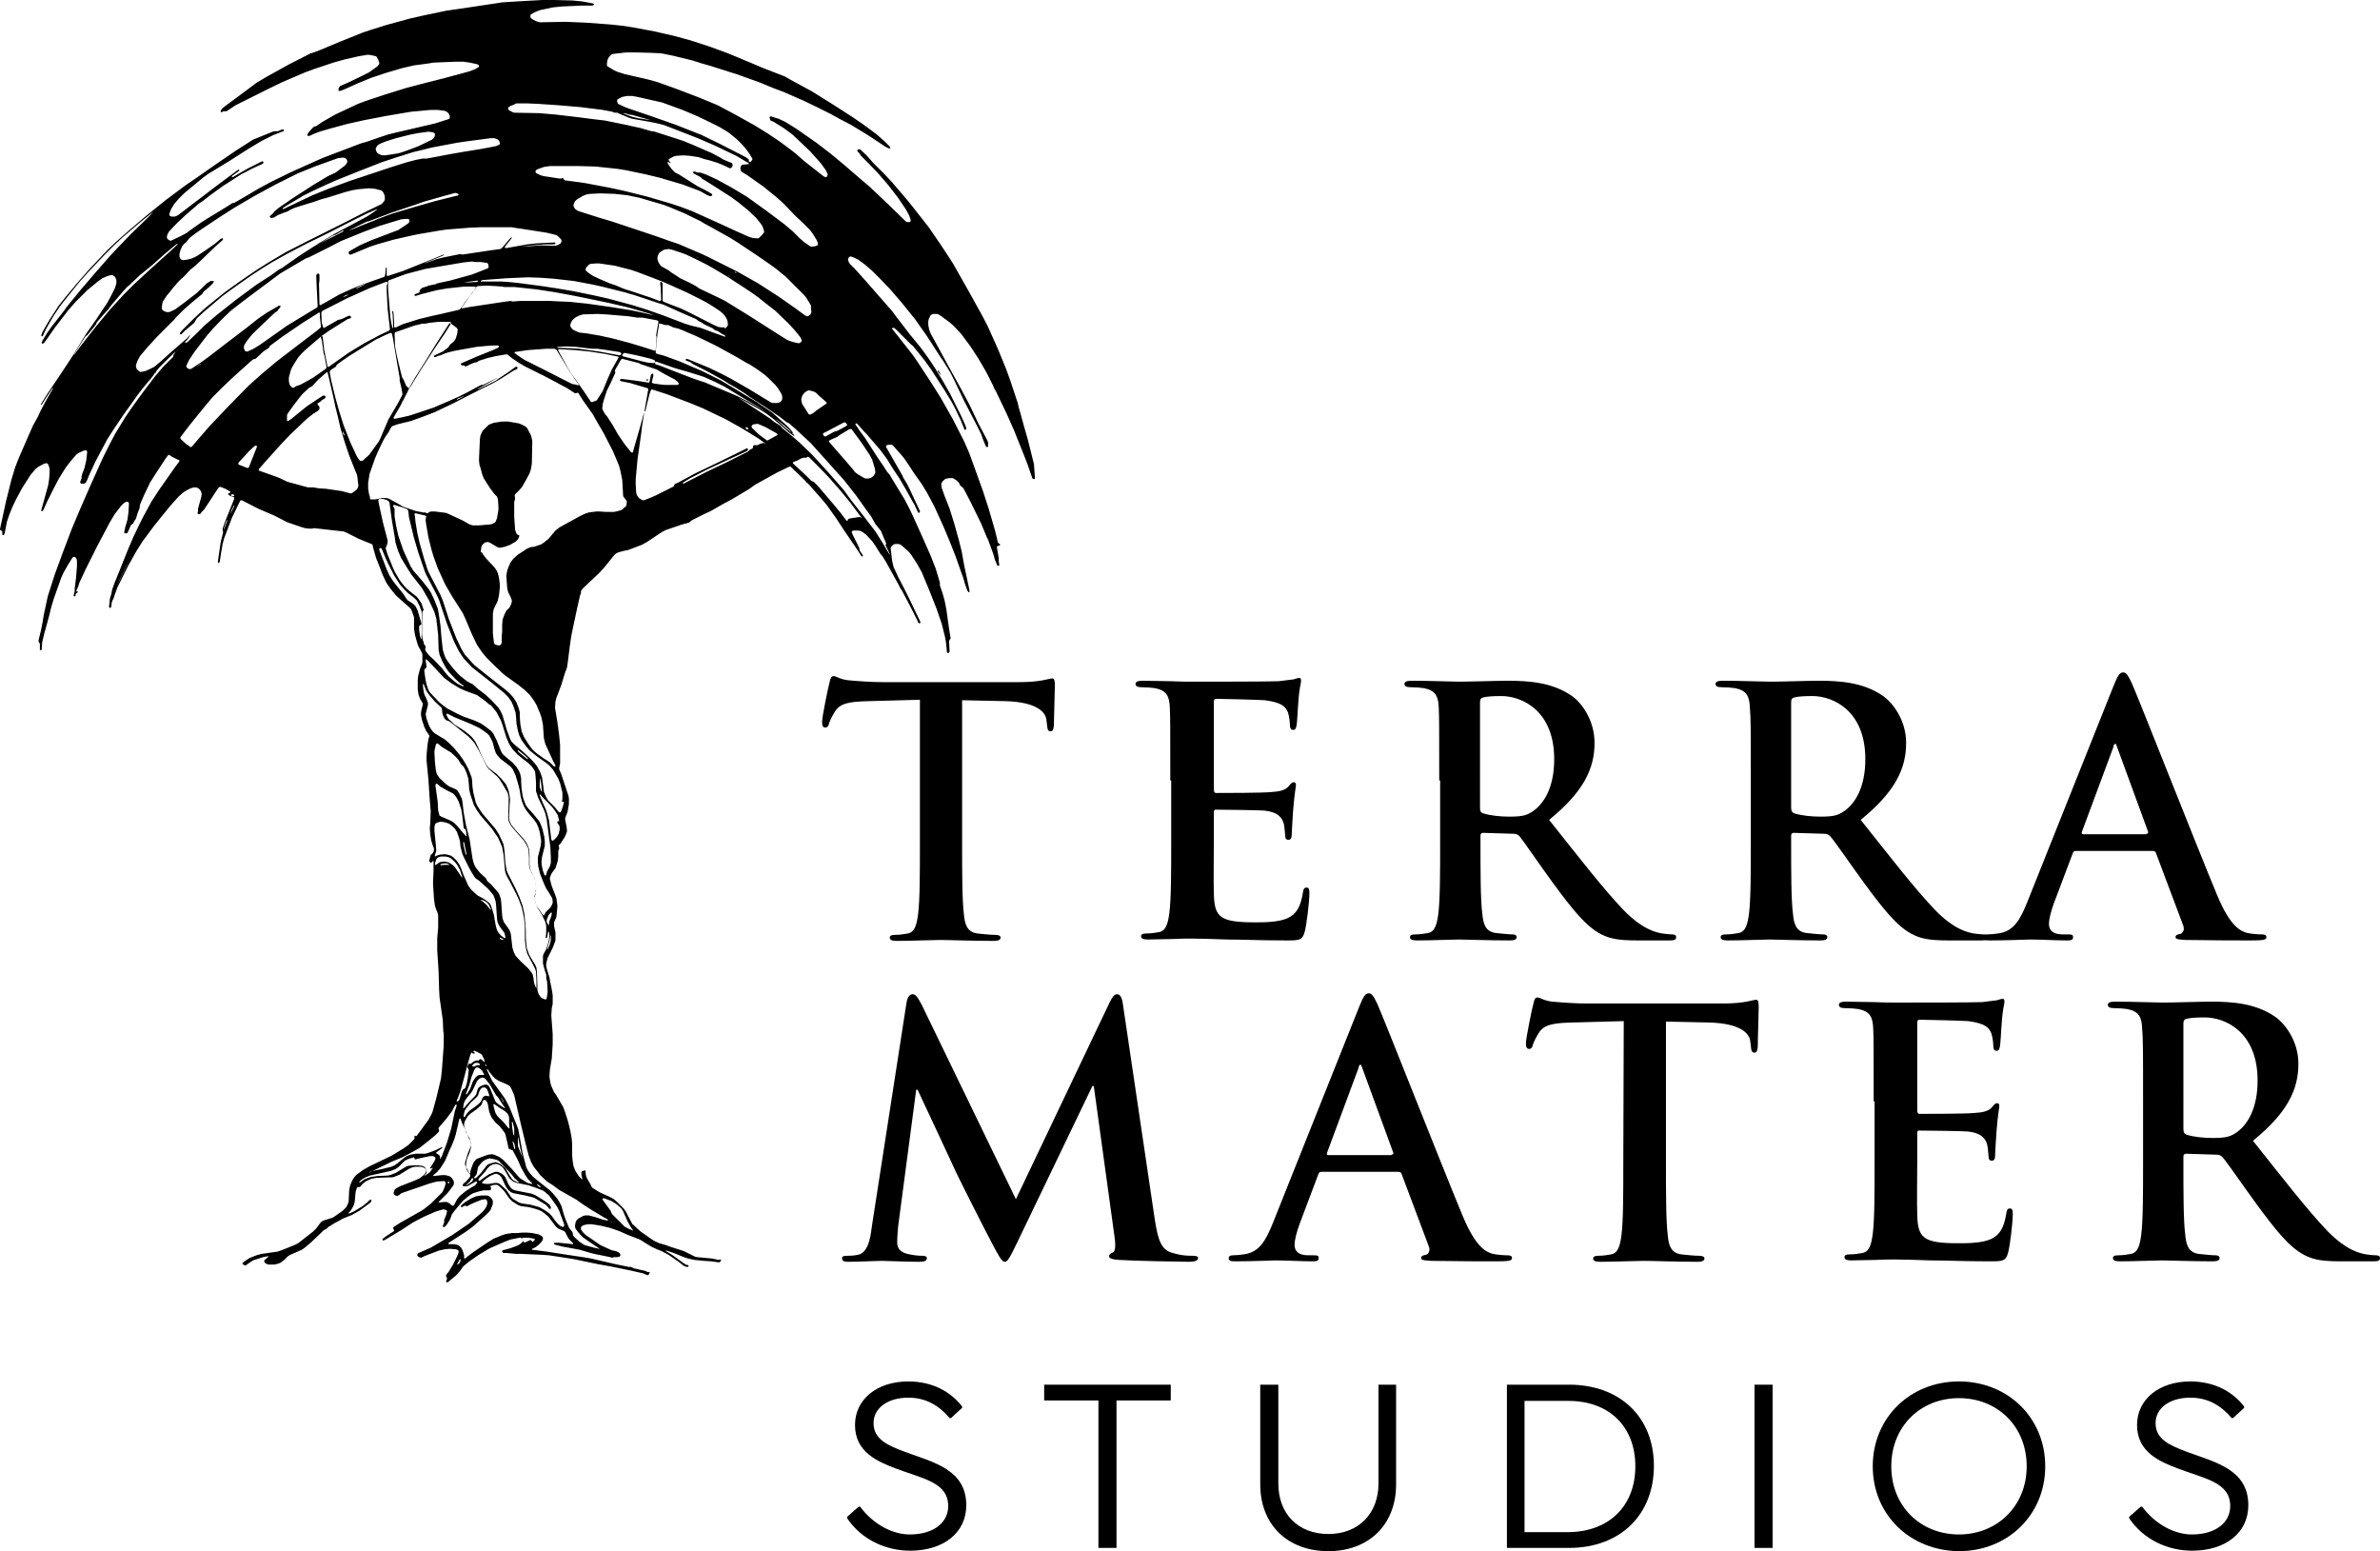 <?xml version="1.0" encoding="utf-8"?>
<!-- Generator: Adobe Illustrator 24.3.0, SVG Export Plug-In . SVG Version: 6.00 Build 0)  -->
<svg version="1.1" id="Layer_1" xmlns="http://www.w3.org/2000/svg" xmlns:xlink="http://www.w3.org/1999/xlink" x="0px" y="0px"
	 viewBox="0 0 513.3 334.5" style="enable-background:new 0 0 513.3 334.5;" xml:space="preserve">
<style type="text/css">
	.st0{fill-rule:evenodd;clip-rule:evenodd;}
</style>
<g id="Ebene_2">
</g>
<g id="Ebene_1">
	<g>
		<path d="M198.4,150.9l-11.1,0.3c-4.3,0.1-6.1,0.5-7.2,2.2c-0.7,1.1-1.1,2-1.3,2.6c-0.1,0.6-0.4,0.9-0.8,0.9
			c-0.5,0-0.7-0.4-0.7-1.2c0-1.2,1.4-7.9,1.6-8.5c0.2-1,0.4-1.4,0.9-1.4c0.6,0,1.3,0.7,3.2,0.9c2.2,0.2,5,0.4,7.4,0.4h29.4
			c2.4,0,4-0.2,5.1-0.4c1.1-0.2,1.7-0.4,2-0.4c0.5,0,0.6,0.4,0.6,1.6c0,1.6-0.2,6.7-0.2,8.6c-0.1,0.7-0.2,1.2-0.7,1.2
			c-0.6,0-0.7-0.4-0.8-1.5l-0.1-0.8c-0.1-1.9-2.2-4-8.8-4.2l-9.4-0.2v30.4c0,6.8,0,12.7,0.4,15.9c0.2,2.1,0.7,3.7,2.9,4
			c1,0.1,2.7,0.3,3.8,0.3c0.8,0,1.2,0.2,1.2,0.6c0,0.5-0.6,0.7-1.4,0.7c-4.9,0-9.6-0.2-11.7-0.2c-1.7,0-6.4,0.2-9.3,0.2
			c-1,0-1.5-0.2-1.5-0.7c0-0.4,0.3-0.6,1.2-0.6c1.1,0,2-0.2,2.7-0.3c1.5-0.3,1.9-1.9,2.2-4.1c0.4-3.1,0.4-9,0.4-15.8L198.4,150.9
			L198.4,150.9z"/>
		<path d="M252.4,168.3c0-11.3,0-13.4-0.1-15.7c-0.1-2.5-0.7-3.7-3.2-4.2c-0.6-0.1-1.9-0.2-2.9-0.2c-0.8,0-1.3-0.2-1.3-0.7
			s0.5-0.7,1.6-0.7c2,0,4.2,0.1,6,0.1c1.9,0.1,3.6,0.1,4.7,0.1c2.4,0,17.1,0,18.6-0.1c1.4-0.2,2.6-0.3,3.2-0.4
			c0.4-0.1,0.8-0.3,1.2-0.3c0.4,0,0.4,0.3,0.4,0.7c0,0.5-0.4,1.4-0.6,4.8c-0.1,0.7-0.2,4-0.4,4.9c-0.1,0.4-0.2,0.8-0.7,0.8
			s-0.7-0.4-0.7-1c0-0.5-0.1-1.8-0.4-2.7c-0.5-1.3-1.3-2.2-5-2.7c-1.3-0.1-9.1-0.3-10.5-0.3c-0.4,0-0.5,0.2-0.5,0.7v18.8
			c0,0.5,0.1,0.8,0.5,0.8c1.6,0,10.2,0,11.9-0.2c1.8-0.1,2.9-0.4,3.6-1.1c0.5-0.6,0.8-1,1.2-1c0.3,0,0.5,0.1,0.5,0.6
			c0,0.4-0.3,1.6-0.6,5.4c-0.1,1.5-0.3,4.5-0.3,5c0,0.6,0,1.4-0.7,1.4c-0.5,0-0.7-0.3-0.7-0.7c-0.1-0.7-0.1-1.7-0.3-2.7
			c-0.4-1.5-1.4-2.6-4.2-2.9c-1.4-0.1-8.8-0.2-10.5-0.2c-0.4,0-0.4,0.3-0.4,0.7v5.9c0,2.5-0.1,9.4,0,11.5c0.1,5.1,1.3,6.2,8.9,6.2
			c1.9,0,5,0,7-0.9c1.9-0.9,2.8-2.4,3.3-5.5c0.1-0.8,0.3-1.1,0.8-1.1c0.6,0,0.6,0.6,0.6,1.3c0,1.7-0.6,6.8-1,8.2
			c-0.5,1.9-1.2,1.9-4,1.9c-5.6,0-9.6-0.2-12.8-0.2c-3.2-0.1-5.5-0.2-7.7-0.2c-0.8,0-2.5,0-4.2,0.1c-1.7,0-3.6,0.1-5.1,0.1
			c-1,0-1.5-0.2-1.5-0.7c0-0.4,0.3-0.6,1.2-0.6c1.1,0,2-0.2,2.7-0.3c1.5-0.3,1.9-1.9,2.2-4.1c0.4-3.1,0.4-9,0.4-15.8v-12.8H252.4z"
			/>
		<path d="M310.4,168.3c0-11.3,0-13.4-0.1-15.7c-0.1-2.5-0.7-3.7-3.2-4.2c-0.6-0.1-1.9-0.2-2.9-0.2c-0.8,0-1.3-0.2-1.3-0.7
			s0.5-0.7,1.6-0.7c3.9,0,8.6,0.2,10.2,0.2c2.5,0,8.2-0.2,10.5-0.2c4.7,0,9.6,0.4,13.7,3.2c2.1,1.4,5,5.2,5,10.2
			c0,5.5-2.3,10.5-9.8,16.6c6.6,8.3,11.7,14.9,16.1,19.5c4.2,4.3,7.2,4.8,8.3,5c0.8,0.1,1.5,0.2,2.1,0.2s0.9,0.2,0.9,0.6
			c0,0.6-0.5,0.7-1.4,0.7h-7c-4.2,0-6-0.4-7.9-1.4c-3.2-1.7-6-5.2-10.2-10.9c-3-4.1-6.4-9.1-7.3-10.2c-0.4-0.4-0.8-0.5-1.3-0.5
			l-6.5-0.2c-0.4,0-0.6,0.2-0.6,0.6v1c0,6.9,0,12.8,0.4,15.9c0.2,2.2,0.7,3.8,2.9,4.1c1.1,0.1,2.8,0.3,3.6,0.3
			c0.6,0,0.9,0.2,0.9,0.6c0,0.5-0.5,0.7-1.5,0.7c-4.3,0-9.8-0.2-10.9-0.2c-1.4,0-6.1,0.2-9.1,0.2c-1,0-1.5-0.2-1.5-0.7
			c0-0.4,0.3-0.6,1.2-0.6c1.1,0,2-0.2,2.7-0.3c1.5-0.3,1.9-1.9,2.2-4.1c0.4-3.1,0.4-9,0.4-15.8v-13H310.4z M319.2,174.1
			c0,0.8,0.1,1.1,0.7,1.3c1.6,0.5,3.8,0.7,5.6,0.7c3,0,3.9-0.3,5.3-1.3c2.2-1.6,4.4-5,4.4-11.1c0-10.5-7-13.6-11.4-13.6
			c-1.9,0-3.2,0.1-3.9,0.3c-0.5,0.1-0.7,0.4-0.7,1V174.1z"/>
		<path d="M377.6,168.3c0-11.3,0-13.4-0.2-15.7c-0.1-2.5-0.7-3.7-3.2-4.2c-0.6-0.1-1.9-0.2-2.9-0.2c-0.8,0-1.3-0.2-1.3-0.7
			s0.5-0.7,1.6-0.7c3.9,0,8.6,0.2,10.2,0.2c2.5,0,8.2-0.2,10.5-0.2c4.7,0,9.6,0.4,13.7,3.2c2.1,1.4,5.1,5.2,5.1,10.2
			c0,5.5-2.3,10.5-9.8,16.6c6.6,8.3,11.7,14.9,16.1,19.5c4.2,4.3,7.2,4.8,8.3,5c0.8,0.1,1.5,0.2,2.1,0.2s0.9,0.2,0.9,0.6
			c0,0.6-0.5,0.7-1.4,0.7h-7.1c-4.2,0-6-0.4-7.9-1.4c-3.2-1.7-6-5.2-10.2-10.9c-3-4.1-6.4-9.1-7.4-10.2c-0.4-0.4-0.8-0.5-1.3-0.5
			l-6.5-0.2c-0.4,0-0.6,0.2-0.6,0.6v1c0,6.9,0,12.8,0.4,15.9c0.2,2.2,0.7,3.8,2.9,4.1c1.1,0.1,2.7,0.3,3.6,0.3
			c0.6,0,0.9,0.2,0.9,0.6c0,0.5-0.5,0.7-1.5,0.7c-4.3,0-9.8-0.2-10.9-0.2c-1.4,0-6.1,0.2-9.1,0.2c-1,0-1.5-0.2-1.5-0.7
			c0-0.4,0.3-0.6,1.2-0.6c1.1,0,2-0.2,2.7-0.3c1.5-0.3,1.9-1.9,2.2-4.1c0.4-3.1,0.4-9,0.4-15.8V168.3z M386.3,174.1
			c0,0.8,0.2,1.1,0.7,1.3c1.6,0.5,3.8,0.7,5.6,0.7c3,0,3.9-0.3,5.3-1.3c2.2-1.6,4.4-5,4.4-11.1c0-10.5-7-13.6-11.4-13.6
			c-1.9,0-3.2,0.1-3.9,0.3c-0.5,0.1-0.7,0.4-0.7,1L386.3,174.1L386.3,174.1z"/>
		<path d="M447.7,183.5c-0.4,0-0.5,0.1-0.7,0.6l-4,10.6c-0.7,1.9-1.1,3.6-1.1,4.5c0,1.3,0.7,2.3,3,2.3h1.1c0.9,0,1.1,0.1,1.1,0.6
			c0,0.6-0.4,0.7-1.3,0.7c-2.4,0-5.6-0.2-7.9-0.2c-0.8,0-4.9,0.2-8.8,0.2c-1,0-1.4-0.1-1.4-0.7c0-0.4,0.3-0.6,0.9-0.6
			c0.7,0,1.7-0.1,2.3-0.2c3.4-0.4,4.8-3,6.3-6.7l18.6-46.6c0.9-2.2,1.3-3,2.1-3c0.7,0,1.1,0.7,1.9,2.4c1.8,4.1,13.7,34.4,18.4,45.7
			c2.8,6.7,5,7.7,6.5,8.1c1.1,0.2,2.2,0.3,3.1,0.3c0.6,0,1,0.1,1,0.6c0,0.6-0.7,0.7-3.4,0.7s-8.1,0-14-0.1c-1.3-0.1-2.2-0.1-2.2-0.6
			c0-0.4,0.3-0.6,1-0.7c0.5-0.1,1-0.8,0.7-1.7L465,184c-0.1-0.4-0.4-0.5-0.7-0.5L447.7,183.5L447.7,183.5z M462.9,179.8
			c0.4,0,0.4-0.2,0.4-0.4l-6.7-18.3c-0.1-0.3-0.2-0.7-0.4-0.7s-0.4,0.4-0.4,0.7l-6.8,18.3c-0.1,0.3,0,0.5,0.3,0.5h13.6V179.8z"/>
		<path d="M195.5,216.3c0.2-1.3,0.7-1.9,1.3-1.9c0.6,0,1,0.4,2,2.3l20.3,41.9l20.2-42.4c0.6-1.2,1-1.8,1.6-1.8
			c0.7,0,1.1,0.7,1.3,2.3l6.8,45.9c0.7,4.7,1.4,6.8,3.6,7.5s3.6,0.7,4.6,0.7c0.7,0,1.2,0.1,1.2,0.5c0,0.6-0.9,0.8-1.9,0.8
			c-1.9,0-12.1-0.2-15.1-0.4c-1.7-0.1-2.2-0.4-2.2-0.8c0-0.4,0.3-0.6,0.8-0.8c0.4-0.1,0.7-1.1,0.4-3.2l-4.5-32.7h-0.3l-16.2,33.7
			c-1.7,3.5-2.1,4.2-2.7,4.2c-0.7,0-1.4-1.5-2.6-3.7c-1.8-3.4-7.6-14.8-8.5-16.9c-0.7-1.6-5.1-10.9-7.7-16.5h-0.3l-3.9,29.5
			c-0.1,1.3-0.2,2.3-0.2,3.5c0,1.4,1,2.1,2.2,2.4c1.3,0.3,2.4,0.4,3.1,0.4c0.6,0,1.1,0.1,1.1,0.5c0,0.7-0.7,0.8-1.8,0.8
			c-3.1,0-6.5-0.2-7.8-0.2c-1.4,0-5,0.2-7.4,0.2c-0.7,0-1.3-0.1-1.3-0.8c0-0.4,0.4-0.5,1.2-0.5c0.6,0,1.1,0,2.2-0.2
			c2.1-0.4,2.7-3.3,3-5.9L195.5,216.3z"/>
		<path d="M285,252.7c-0.4,0-0.5,0.1-0.7,0.6l-4,10.6c-0.7,1.9-1.1,3.6-1.1,4.5c0,1.3,0.7,2.3,3,2.3h1.1c0.9,0,1.1,0.1,1.1,0.6
			c0,0.6-0.4,0.7-1.3,0.7c-2.4,0-5.6-0.2-7.9-0.2c-0.8,0-4.9,0.2-8.8,0.2c-1,0-1.4-0.1-1.4-0.7c0-0.4,0.3-0.6,0.9-0.6
			c0.7,0,1.7-0.1,2.3-0.2c3.4-0.4,4.8-3,6.3-6.7l18.6-46.6c0.9-2.2,1.3-3,2.1-3c0.7,0,1.1,0.7,1.9,2.4c1.8,4.1,13.7,34.4,18.4,45.7
			c2.8,6.7,5,7.7,6.5,8.1c1.1,0.2,2.2,0.3,3.1,0.3c0.6,0,1,0.1,1,0.6c0,0.6-0.7,0.7-3.4,0.7c-2.7,0-8.1,0-14-0.1
			c-1.3-0.1-2.2-0.1-2.2-0.6c0-0.4,0.3-0.6,1-0.7c0.5-0.1,1-0.8,0.7-1.7l-5.9-15.7c-0.1-0.4-0.4-0.5-0.7-0.5L285,252.7L285,252.7z
			 M300.1,249c0.4,0,0.4-0.2,0.4-0.4l-6.7-18.3c-0.1-0.3-0.2-0.7-0.4-0.7c-0.2,0-0.4,0.4-0.4,0.7l-6.8,18.3c-0.1,0.3,0,0.5,0.3,0.5
			h13.6V249z"/>
		<path d="M350.2,220.2l-11.1,0.3c-4.3,0.1-6.1,0.5-7.2,2.2c-0.7,1.1-1.1,2-1.3,2.6c-0.1,0.6-0.4,0.9-0.8,0.9
			c-0.5,0-0.7-0.4-0.7-1.2c0-1.2,1.4-7.9,1.6-8.5c0.2-1,0.4-1.4,0.9-1.4c0.6,0,1.3,0.7,3.2,0.9c2.2,0.2,5,0.4,7.4,0.4h29.4
			c2.4,0,4-0.2,5.1-0.4c1.1-0.2,1.7-0.4,2-0.4c0.5,0,0.6,0.4,0.6,1.6c0,1.6-0.2,6.7-0.2,8.6c-0.1,0.7-0.2,1.2-0.7,1.2
			c-0.6,0-0.7-0.4-0.8-1.5l-0.1-0.8c-0.1-1.9-2.2-4-8.8-4.2l-9.4-0.2v30.3c0,6.8,0,12.7,0.4,15.9c0.2,2.1,0.7,3.7,2.9,4
			c1,0.1,2.7,0.3,3.8,0.3c0.8,0,1.2,0.2,1.2,0.6c0,0.5-0.6,0.7-1.4,0.7c-4.9,0-9.6-0.2-11.7-0.2c-1.7,0-6.4,0.2-9.4,0.2
			c-1,0-1.5-0.2-1.5-0.7c0-0.4,0.3-0.6,1.2-0.6c1.1,0,2-0.2,2.7-0.3c1.5-0.3,1.9-1.9,2.2-4.1c0.4-3.1,0.4-9,0.4-15.8L350.2,220.2
			L350.2,220.2z"/>
		<path d="M404.1,237.5c0-11.3,0-13.4-0.1-15.7c-0.1-2.5-0.7-3.7-3.2-4.2c-0.6-0.1-1.9-0.2-2.9-0.2c-0.8,0-1.3-0.2-1.3-0.7
			s0.5-0.7,1.6-0.7c2,0,4.2,0.1,6,0.1c1.9,0.1,3.6,0.1,4.7,0.1c2.4,0,17.1,0,18.6-0.1c1.4-0.2,2.6-0.3,3.2-0.4
			c0.4-0.1,0.8-0.3,1.2-0.3s0.4,0.3,0.4,0.7c0,0.5-0.4,1.4-0.6,4.8c-0.1,0.7-0.2,4-0.4,4.9c-0.1,0.4-0.2,0.8-0.7,0.8s-0.7-0.4-0.7-1
			c0-0.5-0.1-1.8-0.4-2.7c-0.5-1.3-1.3-2.2-5-2.7c-1.3-0.1-9.1-0.3-10.5-0.3c-0.4,0-0.5,0.2-0.5,0.7v18.8c0,0.5,0.1,0.8,0.5,0.8
			c1.6,0,10.2,0,11.9-0.2c1.8-0.1,2.9-0.4,3.6-1.1c0.5-0.6,0.8-1,1.2-1c0.3,0,0.5,0.1,0.5,0.6c0,0.4-0.3,1.6-0.6,5.4
			c-0.1,1.5-0.3,4.5-0.3,5c0,0.6,0,1.4-0.7,1.4c-0.5,0-0.7-0.3-0.7-0.7c-0.1-0.7-0.1-1.7-0.3-2.7c-0.4-1.5-1.4-2.6-4.2-2.9
			c-1.4-0.1-8.8-0.2-10.5-0.2c-0.4,0-0.4,0.3-0.4,0.7v5.9c0,2.5-0.1,9.4,0,11.5c0.1,5.1,1.3,6.2,8.9,6.2c1.9,0,5,0,7-0.9
			c1.9-0.9,2.8-2.4,3.3-5.5c0.1-0.8,0.3-1.1,0.8-1.1c0.6,0,0.6,0.6,0.6,1.3c0,1.7-0.6,6.8-1,8.2c-0.5,1.9-1.2,1.9-4,1.9
			c-5.6,0-9.6-0.2-12.8-0.2c-3.2-0.1-5.5-0.2-7.7-0.2c-0.8,0-2.5,0-4.2,0.1c-1.7,0-3.6,0.1-5.1,0.1c-1,0-1.5-0.2-1.5-0.7
			c0-0.4,0.3-0.6,1.2-0.6c1.1,0,2-0.2,2.7-0.3c1.5-0.3,1.9-1.9,2.2-4.1c0.4-3.1,0.4-9,0.4-15.8v-12.8H404.1z"/>
		<path d="M462.2,237.5c0-11.3,0-13.4-0.2-15.7c-0.1-2.5-0.7-3.7-3.2-4.2c-0.6-0.1-1.9-0.2-2.9-0.2c-0.8,0-1.3-0.2-1.3-0.7
			s0.5-0.7,1.6-0.7c3.9,0,8.6,0.2,10.2,0.2c2.5,0,8.2-0.2,10.5-0.2c4.7,0,9.6,0.4,13.7,3.2c2.1,1.4,5.1,5.2,5.1,10.2
			c0,5.5-2.3,10.5-9.8,16.6c6.6,8.3,11.7,14.9,16.1,19.5c4.2,4.3,7.2,4.8,8.3,5c0.8,0.1,1.5,0.2,2.1,0.2s0.9,0.2,0.9,0.6
			c0,0.6-0.5,0.7-1.4,0.7h-7.1c-4.2,0-6-0.4-7.9-1.4c-3.2-1.7-6-5.2-10.2-10.9c-3-4.1-6.4-9.1-7.4-10.2c-0.4-0.4-0.8-0.5-1.3-0.5
			l-6.5-0.2c-0.4,0-0.6,0.2-0.6,0.6v1c0,6.9,0,12.8,0.4,15.9c0.2,2.2,0.7,3.8,2.9,4.1c1.1,0.1,2.7,0.3,3.6,0.3
			c0.6,0,0.9,0.2,0.9,0.6c0,0.5-0.5,0.7-1.5,0.7c-4.3,0-9.8-0.2-10.9-0.2c-1.4,0-6.1,0.2-9.1,0.2c-1,0-1.5-0.2-1.5-0.7
			c0-0.4,0.3-0.6,1.2-0.6c1.1,0,2-0.2,2.7-0.3c1.5-0.3,1.9-1.9,2.2-4.1c0.4-3.1,0.4-9,0.4-15.8V237.5z M470.9,243.4
			c0,0.8,0.2,1.1,0.7,1.3c1.6,0.5,3.8,0.7,5.6,0.7c3,0,3.9-0.3,5.3-1.3c2.2-1.6,4.4-5,4.4-11.1c0-10.5-7-13.6-11.4-13.6
			c-1.9,0-3.2,0.1-3.9,0.3c-0.5,0.1-0.7,0.4-0.7,1L470.9,243.4L470.9,243.4z"/>
		<path class="st0" d="M223,100.1l-1.3-5.2l-0.8-2.8l-0.8-2.9l-0.4-1.4l-0.2-0.9l-1.7-5.1l-0.8-2.2l-1.8-4.4l-2.2-4.9l-1.2-2.3
			l-2.6-4.7l-2.6-4.6l-1.2-2.1l-1.9-2.9l-0.8-1.2l-2.4-3.5l-3.3-4.2l-1.2-1.5l-3.5-4.1l-1.4-1.5l-2.5-2.5l-0.8-0.9l-0.8-0.9
			l-1.3-1.2h-0.1h-0.2l-0.2,0.1l-0.1,0.1v0.1v0.1l0.4,0.4l0.4,0.6l0.4,0.4l1.3,1.3l2,2.1l2,2.3l2.1,2.7l0.9,1.3l1,1.5l0.7,1.3
			l0.3,0.9v0.3l-0.1,0.1l-0.1,0.1H196h-0.4l-0.3-0.2l-3.8-3.7l-3.8-3.6l-3.5-3l-2.2-1.9l-2.9-2.4l-3-2.3l-4.3-3l-2.4-1.5l-1.5-0.7
			l-1-0.3l-0.6-0.2h-0.1h-0.1l-0.1,0.1v0.2l0.1,0.4l0.1,0.2l0.7,0.3l2.1,1.3l1.9,1.4l3.8,3.6l1.7,1.9l0.7,0.8l0.5,0.7l0.5,0.7
			l0.3,0.6l0.1,0.2v0.2l-0.1,0.3l-0.1,0.1l-0.1,0.1H178l-0.4-0.2l-4.2-3.3l-1.7-1.5l-1-0.8l-2.7-2l-2.4-1.6l-2.9-1.8l-4.7-2.6
			l-3.2-1.7l-4.1-1.7l-5-1.9l-3.9-1.4l-2.2-0.6l-4.8-1.1l-1.6-0.5l-0.7-0.3l-1.3-0.8l-0.2-0.1l-0.1-0.2v-0.4L131,13l0.2-0.5l0.5-0.6
			l0.3-0.2l0.4-0.1l2.7-0.3h1.9l3.6,0.1l2,0.1l2.5,0.5l4.1,1l1.3,0.4l0.6,0.2l2.1,0.6l4.4,1.4l1.3,0.4l5,1.8l2.9,1.2l1.6,0.6l1,0.4
			l3.9,1.7l2.9,1.4l3,1.5l1.8,1l2.5,1.3l3.3,2l1.4,0.9l2.7,1.8l0.8,0.4h0.2h0.1v-0.1v-0.1l-0.1-0.2l-1.1-1.1l-1.7-1.5l-1.2-0.9
			l-1.9-1.4l-0.9-0.6l-1-0.7l-4.5-2.9l-4.5-2.8l-4.6-2.5l-1.2-0.7l-4.9-1.9l-2.1-0.9l-1.7-0.7l-1.4-0.6l-2.2-0.9l-3.8-1.4l-4.3-1.4
			l-3.3-0.9l-4.3-1l-4.8-0.9l-1.9-0.3l-2.7-0.3l-5.3-0.4L122,4.7l-5.1,0.1h-0.5l-0.7-0.2l-0.8-0.4l-0.4-0.3l-0.1-0.2V3.5V3.3
			l0.1-0.2l0.9-0.5l1-0.4l2.8-0.6l1.9-0.2l4.4-0.2h2.3l0.2-0.1l0.1-0.1V0.9L128,0.8l-0.3-0.1l-2.2-0.4l-2.1-0.2l-4-0.1H117l-5.4,0.3
			l-3.2,0.2l-5.3,0.8l-4,0.6l-2.8,0.4l-4.8,1L88.4,4l-5.1,1.4l-3.2,1L78.3,7l-5,2L69,10.8l-1.6,0.6L67,11.5l-4.7,2.4l-4.7,2.6
			l-2.2,1.3L51.1,21l-2.3,1.7l-0.9,0.7l-0.3,0.5V24v0.1l0.1,0.1h0.1l0.4-0.2h0.3h0.3l0.2-0.1l1.8-1.2l2.2-1.1l4.8-2.4l3.1-1.5
			l4.9-2.1l1.9-0.7l4.2-1.4l2.5-0.7l3.1-0.7l1.9-0.3l0.7,0.1l0.9,0.2l0.2,0.1l0.4,0.7l0.1,0.4l0.1,0.3v0.2l-0.4,0.5l-1.8,1.3
			L78,16.4l-2.9,1.4l-1.4,0.6l-0.4,0.2l-0.2,0.3L73,19.2v0.2v0.1l0.1,0.1h0.1h0.2l0.8-0.3l2.9-1.3l2.9-1.2l3.3-1.1l3.4-1l2.6-0.6
			l3-0.4l1.2-0.2l4.9-0.2h1.5l1.4,0.2l1.4,0.3l0.3,0.1l0.2,0.1l0.1,0.2v0.1l-0.1,0.2l-0.7,0.4l-1.3,0.5L96,16.8l-5.1,1.3L87.5,19
			L83,20.4l-4.2,1.4l-1.6,0.6l-4.9,2.3l-1.4,0.8l-1.4,0.8l-1.3,0.9l-0.4,0.1l-0.3,0.2l-1,1.1L66.3,29v0.1v0.1l0.1,0.1h0.1h0.2
			l0.3-0.1l0.6-0.3l1.3-0.5l2.4-0.7l3.7-1l3.6-0.8l4.7-0.9l5.3-0.9l1.1-0.1l3.2-0.3h1.5l1.5,0.2l0.3,0.1l0.4,0.3l0.3,0.4L97,25v0.4
			l-0.1,0.2l-0.2,0.1l-2.8,0.9l-4.7,1.1l-3.9,0.9L83.7,29l-1.8,0.6l-2.9,1l-1.1,0.3l-5,1.9l-3.4,1.3l-2.9,1.3l-3.8,1.7l-4.3,2.1
			l-2.6,1.4l-4.6,2.7l-0.7,0.4l-0.3,0.1h-0.2l-0.9,0.6l-4.6,2.8l-1.4,0.9l-2.4,1.7l-0.5,0.4L39,50.9l-2.1,1h-0.2l-0.2-0.1l-0.3-0.2
			L36,51.3V51l0.1-0.4l0.3-0.6l1.1-1.2l0.8-0.8l1.7-1.6l2.9-2.5l0.9-0.6l1.4-1.1l2.9-2.1l3.9-2.5l2.5-1.3l2.2-1l0.1-0.2V35v-0.1
			l-0.1-0.1h-0.2l-3,1.5l-2.1,1.2l-1.2,0.7h-0.1H50v-0.1l0.1-0.2l1.4-1l0.1-0.1v-0.1v-0.1h-0.1h-0.1l-0.3,0.2L46.8,40l-4.2,3.2
			l-4.2,3.2L38,46.6l-0.3,0.1H37l-0.3-0.1l-0.1-0.1l-0.1-0.2l0.1-0.4l0.3-0.8l0.6-1l0.4-0.5l0.8-0.9l1-1l4.1-3.4l1.1-0.8l4.6-2.8
			l3.9-2.5l3-1.8l2.6-1.3l2.1-0.8l0.1-0.1v-0.1V28l-0.1-0.1h-0.2l-1,0.4h-0.2h-0.5l-0.4,0.1l-4.2,1.7L51,32.4l-4.4,3l-4.3,3
			l-2.2,1.5l-4.3,3.2l-4.1,3.3l-4,3.4L25.2,52l-2,1.9l-3.7,3.9l-2.3,2.6l-3.1,3.7L12.6,66l-2,3.1l-1.4,2.4l-0.3,0.8v0.1L9,72.5h0.1
			h0.1l0.1-0.2l0.7-1.5l1.5-2.6l1.4-2.1l1-1.3l3.4-4.2l1.8-2l3.6-3.8l1.9-1.9l1.7-1.6l4.1-3.5l2.6-2.1l0.2-0.2l-0.8,0.9L30.8,48
			l-2.5,2.4l-2.7,2.8L23.9,55l-3.5,4l-3,3.5l-3.1,3.8l-0.4,0.6L11,70.6l-0.9,1.3l-0.9,1.5L9,73.8v0.1V74l0.1,0.1h0.1h0.1l0.3-0.3
			l0.6-0.8l1.6-2.3l3-3.9l1.5-1.7l2.5-2.5l2.3-1.9l1-0.7l0.9-0.4l0.6-0.2l0.5-0.1l0.3,0.1l0.3,0.2l0.2,0.3l0.2,0.5v0.7l-0.3,1
			L24,63.7l-0.8,1.5l-2.4,3.6l-2.3,3.3l-2.8,4.6l-2.9,4.4l-2.5,3.7l-1.5,2.4v0.1l0,0h0.1l0.2-0.2l2-3.1l0.2-0.3h0.1v0.1l-1.7,3
			l-1,1.9l-0.5,1.1l-1.1,2l-1.5,3.4L4,98.9l-0.7,1.8l-0.8,2.6l-1.2,4.8l-1,4.6L0,114.1v0.1l0.2,0.2l0.2,0.1l0.1,0.2v0.6l0.1,0.1h0.1
			h0.1l0.1-0.1L1,115l0.5-2.5L2,111l0.6-1.5l0.8-1.7l1.4-2.6l1.8-2.8l1-1.2l0.6-0.5l1.3-0.7l0.4-0.1h0.2l0.2,0.1l0.2,0.4l0.2,0.7
			v0.7l-0.1,1.5l-0.2,1.3l-0.8,2.9L8.9,110v0.1v0.1H9h0.1l0.2-0.1l0.9-2l1.5-3l1-1.9l1.5-2.4l1-1.3l1.2-1.4l0.5-0.4l1.1-0.5l0.4-0.1
			h0.2l0.1,0.1l0.1,0.2l-0.1,1l-0.1,0.9l-0.4,1.7l-0.4,1l-0.2,0.7v0.4l-0.3,0.8v0.2l0.1,0.1l0.1,0.1h0.3h0.3l0.2-0.1l0.2-0.1
			l0.3-0.6l0.5-1.2l1.3-2.8l2.5-4.7l1.4-2.2l2.1-3.1l2.5-3.5l0.4-0.6l1.4-1.8l2-2.4l0.4-0.6l0.3-0.3l0.2-0.4l0.7-0.8l2-2l1.4-1.3
			l-0.5,0.8L37.3,77L37,77.3l-1.9,1.9l-1.7,2l-2.5,3.3l-2.4,3.3L27,90l-2.2,3.6l-1.2,2.3l-1.3,2.6l-0.6,1.3l-2.2,4.9l-2.1,4.8
			l-1.9,4.5l-1.9,5l-1.8,4.9l-1.5,4.7l-0.9,4.2l-0.2,1.3l-0.4,2l-0.4,1.6l-0.1,0.6l0.1,0.2l0.2,0.3v0.8v0.4v0.1l0.1,0.1h0.1h0.1
			l0.1-0.1v-0.3l0.1-1.3l0.4-1.7l0.8-2.9l0.4-1.5l0.3-1.3l0.6-2l1.6-4.5l0.5-1.1l0.9-1.6l1-1.6l0.2-0.2h0.1H16h0.1l0.2,0.1l0.2,0.3
			l0.1,0.4v1.2l-0.2,2.5l-0.3,2.4v0.5l-0.1,0.4l-0.1,0.4v0.2l0.1,0.1h0.1h0.1l0.1-0.1v-0.1v-0.3l0.1-0.1l0.3-0.2l0.1-0.2v-0.1l0,0
			l-0.2,0.1h-0.1v-0.1v-0.2l0.4-0.9l0.2-0.7l1.4-3l2.4-4.8l1.8-3.4l1-1.9l1.1-1.8l1.3-1.7l0.5-0.5l0.4-0.3l0.3-0.1h0.2l0.2,0.1
			l0.1,0.2v0.3l-0.1,1.7l-0.2,1.5l-0.3,1.1l-0.2,0.6l-0.2,1v0.1v0.1l0.1,0.1h0.2h0.2l0.2-0.1l0.4-0.9l0.3-0.7l0.2-0.2l0.3-0.2
			l0.3-0.6l0.3-0.4l0.4-1.3l0.4-1l0.1-0.8l0.9-2.1l1.3-2.7l1.4-2.2l1.9-2.9l0.6-0.8h0.1h0.1l0.6,0.4l0.8,0.4l0.4,0.2l0.3,0.1
			l0.1,0.1v0.1l-0.1,0.2l-0.9,1.2l-2.1,3l-1.2,1.7l-1.7,2.6l-1.8,3.3l-0.8,1.6l-1.3,2.7l-1.2,2.8l-2,5l-0.9,2.2l-0.5,1.4l-0.2,1
			l-0.3,1l-0.1,1l-0.1,0.7l0.1,0.2l0.1,0.1h0.1l0.1-0.1l0.1-0.2l0.1-0.9l0.2-0.5l0.2-0.4l0.3-0.9l0.5-1.4l2.4-4.8l1.8-3.2l1.2-1.9
			l2.6-3.5l3.4-4.2l1.8-2l1-0.9l0.8-0.5l0.8-0.4l0.7-0.2h0.5l0.3,0.1l0.3,0.2l0.3,0.3l0.2,0.4l0.1,0.4l-0.1,0.7l-0.7,2.5v0.3v0.3
			l-0.1,0.3v0.1l0.1,0.1l0.2,0.1H43l0.2-0.1l0.4-0.5l0.4-0.4l1-1.5l1.9-2.9l0.3-0.4l0.2-0.1h0.2l1.2,0.5l0.8,0.5l0.1,0.1v0.1
			l-0.2,0.1l-0.2,0.1l-0.1,0.1v0.1l0.1,0.1l0.3,0.2l0.8,0.3l0.1,0.1v0.1v0.2l-2,5L48,114v0.2l0.1,0.4v0.3l-0.5,2l-0.5,3.4l-0.1,0.8
			v0.1v0.1l0.1,0.1h0.1l0.1-0.1l0.1-0.2l0.3-2l0.3-1.7l0.3-1.2l1.7-4.5l1.8-3.7l0.1-0.1H52h0.2l3.5,1.8l3.5,1.5l2.7,1.4l2.9,1l1,0.3
			l1,0.1h0.4l0.6-0.1l5.3,0.6l1,0.1l0.5,0.2l2.8,1.4l1.2,0.5l1.5,0.6l0.2,0.1l0.1,0.3l0.1,0.5l0.6,2.1l0.8,2l0.6,1.6l0.8,1.7
			l0.6,0.9l0.6,0.8l0.9,1.1l1.1,1l0.8,0.7l0.9,0.8l0.4,0.4l0.2,0.4l0.5,1.4v0.9v1.6l0.2,1.3l0.5,1.8l0.2,0.6l0.5,0.9l0.3,0.6
			l0.1,0.3v1.5v0.3l-0.2,0.6l-0.3,0.7l-0.4,1.5l-0.1,0.9v1.4v0.8l0.2,1.1l0.3,0.8l0.6,1v0.2l-0.3,1.2l-0.1,0.6v0.5l0.2,1l0.5,1.5
			l0.4,0.9l0.7,1v0.2l-0.2,0.6l-0.2,1.3l-0.2,2.1v1.2l0.4,4.1l0.3,4.5l0.2,2.3l-0.1,2.6l-0.1,1.1l0.1,1.4l0.2,1.2l0.3,1l0.3,0.8v0.3
			l-0.1,0.4l-0.2,0.3l-0.4,0.4l-0.1,0.3l-0.2,0.8v0.2l0.1,0.2l0.1,0.1h0.1H93l0.2-0.1l0.1-0.2h0.1h0.1v0.2v2l-0.1,2.2v0.7l0.2,3
			l0.2,1.5l0.3,0.9l0.3,0.7l0.1,0.5v2.6l-0.2,2.3v2.7l0.2,3l0.1,1.7l0.1,3.6l0.1,1.8l0.7,4.9l0.1,2.4l0.1,0.5v2.5l-0.4,5.4l-0.2,1.8
			l-1,4.2l-0.8,2.9l-0.2,0.5l-0.7,1.3l-2.5,3.4l-0.1,0.1h-0.1l-0.2-0.1h-0.1v0.1v0.5l-0.1,0.2l-1.2,1.2l-1,0.7l-2.6,1.6l-4.8,2.3
			l-1.4,0.8l-1.5,1.1l-0.5,0.6l-0.4,0.7l-0.4,1l-0.2,1l-0.1,2.3l-0.1,0.4l-0.2,0.5l-0.3,0.5l-0.7,0.7l-1.7,1.2l-0.5,0.3l-1.9,0.6
			l-0.4,0.2l-0.3,0.3l-0.9,1.2l-0.7,0.7l-3.2,2.5l-0.8,0.4l-2.5,1l-1.1,0.4l-3.5,0.5l-1.1,0.3l-1,0.4l-0.5,0.2l-1.2,0.8l-0.3,0.3
			v0.1v0.1l0.4,0.2l0.1,0.1h0.1l0.2-0.1l1-0.7l0.7-0.4l0.7-0.2l1.2-0.4l1.1-0.2h0.1l0,0l-0.1,0.2l-0.7,0.6l-0.1,0.1v0.1v0.2l0.2,0.3
			l0.4,0.2l0.3,0.1h1.3l0.8-0.2l0.5-0.2l0.8-0.6l0.5-0.5l0.3-0.3l0.5-0.3l2.5-1.1l0.7-0.5l1.3-1.1l2.2-2.1l0.5-0.5l0.6-0.3l0.4-0.4
			l1.3-0.8l1.3-0.7l0.5-0.3l2-0.8l1.6-0.9l2.3-1.7l0.2-0.2l0.1-0.2v-0.1v-0.1l-0.1-0.1h-0.1l-0.2,0.1l-0.5,0.5l-1,0.8l-1.8,1.1
			l-1.1,0.5h-0.1v-0.1l0.1-0.2l0.3-0.3l0.5-0.8l0.2-0.4l0.2-0.7l0.2-2.2l0.3-0.9l0.1-0.1h0.1h0.3l0.2-0.1l0.5-0.6l0.5-0.4l0.5-0.3
			l0.9-0.4l1.1-0.2l2.5-0.1h0.8l0.5-0.1l1.2-0.5l2.1-1.3l0.7-0.3l0.6-0.1h1.1l0.5,0.1l0.4,0.2l0.2,0.2l0.1,0.2v0.3l-0.1,0.3
			l-0.4,0.5l-0.9,0.7l-1.1,0.5l-2.3,0.9l-0.8,0.3l-0.9,0.5l-0.3,0.3l-0.1,0.3l-0.1,0.3v0.2l0.2,0.3l0.2,0.1l0.2,0.1h0.2l0.4-0.2
			l0.5-0.4l3.2-1.1l2.9-1l1.5-0.4l1.6-0.1l0.2,0.1l0.1,0.2v0.3l-0.1,0.4l-0.3,0.8l-0.3,0.6l-0.7,0.7l-1.7,1.7l-1.5,1.2l-0.6,0.4
			l-4.6,2.6l-1.4,0.9l-0.1,0.2v0.1l0.1,0.2l0.1,0.2v0.1l-0.2,0.2l-1.7,1.1l-0.5,0.4l-0.1,0.1v0.1v0.1l0.1,0.1h0.1l0.3-0.1l3.5-2.1
			l2.6-1.7l2.3-1.2l2.5-1.1l1.3-0.4l0.4-0.1l0.5,0.1l0.2,0.1l0.1,0.1v0.2l-0.1,0.5l-0.3,0.8l-0.2,0.4v0.3v0.3l-0.3,0.8v0.1l0.1,0.1
			h0.1h0.1l0.2-0.1l0.5-0.6l0.6-1l0.4-1.1l0.7-0.9l1.7-2l1.1-0.9l0.7-0.5l0.4-0.2l1.3-0.4l0.9-0.2h0.7h0.6l0.2-0.1l0.1-0.1v-0.1
			v-0.2l-0.1-0.3v-0.1l0.1-0.1l0.3-0.1l0.5-0.1h0.4l0.3,0.1l0.6,0.5l0.7,0.7l0.7,1l0.5,0.7l0.6,0.6l1.3,0.8l0.6,0.2l1.5,0.2l0.5,0.1
			l1.1,0.3l0.6,0.2l0.7,0.3l0.8,0.6l0.7,0.6l1.5,2l0.3,0.3l0.4,0.3l1.2,0.5l0.2,0.2l0.6,1.2l0.3,0.4l0.8,0.8v0.1v0.1h-0.1l-2.9-0.3
			h-0.9h-0.1l-0.1,0.1v0.1v0.1l0.2,0.1l1.5,0.4l3.8,0.7l2.4,0.7l0.8,0.2l3.4,0.7l0.3,0.1h0.2l0.3-0.1h0.8l0.4-0.1l0.2-0.2v-0.1v-0.2
			l-0.2-0.3l-0.3-0.2l-0.5-0.2l-0.9-0.2l-1.1-0.5l-1.3-0.6l-3.2-2.2l-0.6-0.6l-0.4-0.6v-0.2v-0.2l0.2-0.3l0.4-0.2l0.4-0.1l0.6-0.1
			h0.7l1.9,0.3l2.1,0.5l2,0.7l1.8,0.8l2.6,1l1.6,1l1,0.6l1.1,0.5l1,0.4l1.5,0.8l2.3,1.6l1,0.8l0.6,0.2h0.2h0.1l0.1-0.1V273v-0.1
			l-0.2-0.1l-0.4-0.1l-0.6-0.4l-2.2-1.6l-1.3-0.8l-0.2-0.1v-0.1l0,0h0.2l1.5,0.5l2.2,0.9l0.9,0.3l1.4,0.3l2,0.2l1.6,0.1l1.4,0.2h0.2
			h0.2l0.2-0.2l0.1-0.2v-0.1v-0.1h-0.1l-0.4,0.1l-1.4-0.3l-3.2-0.3l-0.5-0.1l-1.8-0.9l-0.6-0.3l-3.1-1l-0.8-0.3l-1-0.3l-0.4-0.1
			l-1.1-0.5l-0.9-0.6l-2-1.4l-1-0.9l-0.3-0.3l-0.2-0.2l-0.3-0.2l-1-1.9l-0.4-0.8l-0.5-0.7l-1.3-1.3l-0.8-0.7l-0.9-0.5l-2-0.9
			l-0.7-0.4l-1.1-0.7l-0.1-0.2l-0.3-0.6l-0.7-1.2l-0.2-0.5l-0.1-0.6v-0.5v-0.1h-0.1l-0.5,0.1l-0.2,0.1l-0.1,0.1v0.3v0.4l0.2,0.8v0.1
			h-0.1l-0.3-0.3l-0.4-0.4l-0.7-1.1l-0.4-1l-0.2-1.2l-0.1-1.2v-2.4l-0.1-1.2l-0.3-1.7l-0.5-2l-0.6-1.9l-0.4-1.1l-1.5-2.6l-0.5-0.7
			l-0.6-1.3l-0.2-0.7l-0.2-1.3l0.1-1.6l0.4-2.3l0.2-3.1V223l-0.3-4l0.1-1.6l0.2-0.9v-1.2v-0.7l-0.3-1.8l-0.2-0.9l-0.2-1.1l-0.6-2
			l-0.1-0.5v-0.5l0.3-1.2l1.1-2.2l0.5-1.3l0.1-0.3v-1.7l-0.3-1.4v-0.8l0.3-0.7l0.2-0.5l0.2-2v-0.5l-0.2-1.5l-0.4-1.1l-0.6-1.5
			l-0.4-1.5v-0.3l0.2-0.6l0.2-0.4l0.5-0.7l0.3-0.4l0.3-0.9l0.2-0.7l0.1-0.9v-1.2l0.2-0.5v-0.2l-0.1-0.3v-0.1v-0.1l0.4-0.4l0.9-1.4
			l0.4-0.9l0.1-0.4l-0.1-0.9l-0.3-1.5v-0.4l0.3-0.8l0.2-0.5l0.3-1.7v-1.2l-0.1-0.6l-1.6-4.8l-0.4-0.9v-0.3l0.2-1v-3.9l-0.2-2.1
			l-0.4-3l-0.4-2.4l-0.1-0.5l0.1-1.4l0.2-0.8l0.5-1.3l0.6-1.6l0.6-2l0.2-0.6l0.4-1.1l0.2-1.4l0.4-3.2l0.2-1.4l0.2-1.2l1.1-5.2
			l0.7-3.1l0.2-0.5v-0.4l0.1-0.2l0.4-0.5l3.4-3.2l1.1-1.2l2.1-2.6l0.4-0.4l0.6-0.3l1.1-0.3l1-0.2l2.9-1.1l1.1-0.6l0.9-0.6l2.4-1.6
			l0.8-0.4l3.5-1.2l1.5-0.4l0.6-0.5l2.8-1.4l1.3-0.6l2.8-1.6l1.7-0.9l3.7-2.2l1.4-1l4.7-2.6l2.7-1.3h0.1l0.2,0.1l3,2.9l0.3,0.4
			l0.4,0.3l3,3.4l1,1.2l2,2.8l1.7,2.6l3,4.4l0.7,1.1l0.1,0.1l0.1,0.1h0.1l0.1-0.1v-0.1l-0.1-0.2l-0.6-0.9l-0.1-0.6l-1.4-2.8
			l-0.2-0.5v-0.1l0.1-0.2l0.3-0.1h1l0.5,0.1l0.4,0.2l0.8,0.6l1.3,1.4l0.7,1l1,1.6l0.2,0.3l0.3,0.3l0.8,1.3l2.6,4.7l0.5,1l0.3,0.4
			l2.2,4.2l1.2,2.4l0.1,0.3l0.1,0.1l0.1,0.1h0.1h0.1l0.1-0.1v-0.2l-2.3-4.8l-1.3-2.6l-1.2-2.3l-1-2.2l-0.3-1.3l-0.3-2.6v-0.2
			l0.1-0.2l0.4-0.4l0.4-0.2h0.4h0.4l0.5,0.2l0.6,0.5l1.2,1.1l0.4,0.5l1.3,2l1,1.8l1.7,4.1l1.5,3.8l1.1,3.2l0.7,2.8l0.2,1.1l0.2,1.9
			v0.3l0.1,0.1l0.1,0.1h0.1h0.1l0.1-0.1l0.1-0.2l-0.1-1.9v-0.4l0.1-0.2l0.2-0.3v-0.2l-0.3-1.8l-0.6-4.3l-0.4-2l-0.4-1.4l-0.6-1.8
			v-0.6l-0.3-1l-0.6-2l-1.1-2.8l-1.5-3.4l-2.2-4.9l-0.8-1.7l-1.1-2.1l-2.8-4.6l-0.4-0.7l-0.6-0.7l-0.7-1.1l-1.3-1.9l-2.7-4.2
			l-1.4-1.9l-0.3-0.5l-0.4-0.5v-0.1v-0.1l0.1-0.1h0.1l0.2,0.1l1.4,1.6l0.6,0.6l3,3.5l1.4,1.9l1.3,2.1l1.4,2.1l1.4,2.4l1,1.8l0.5,0.9
			l0.3,0.5l0.8,1.7l0.1,0.1h0.1l0.1-0.1l0.1-0.1v-0.2l-2.3-4.9l-0.5-1l-0.8-1.3l-0.2-0.5l-2.7-4.7l-0.8-1.4v-0.2v-0.1l0.2-0.1
			l0.3-0.1h0.7l0.2,0.1l0.3,0.3l2.1,2.4l1.1,1.6l1.1,1.7l1.7,2.4l1.1,1.8l1.6,3l2,4.4l1.3,3.1l1.3,3.3l1.2,3.4l0.5,1.4l0.3,1.1
			l0.5,1.4l0.2,0.3l0.1,0.1h0.1l0.1-0.1v-0.1l-0.1-0.6l-1.1-5.2l-0.3-1.7l-0.2-1.1l-0.6-2.4l-1-3.6l-1-3.2l-1.1-2.8l-0.6-1.7
			l-0.1-0.8l0.1-0.3l0.2-0.3l0.4-0.4l0.4-0.2l0.7-0.1h0.6l0.3,0.1l0.6,0.4l0.5,0.5l0.3,0.6l0.6,0.5l0.3,0.5l1.4,2.7l2.2,4.5l1.2,2.9
			l0.3,0.6l1.1,3l0.4,1.4l0.2,0.4l0.2,0.6l0.2,0.2h0.1h0.1l0.1-0.1v-0.2l-0.1-0.6v-0.7L215,118v-0.1l0.1-0.1l0.2-0.1l0.3-0.1
			l0.1-0.1v-0.1l-0.1-0.1l-0.2-0.1l-0.1-0.1l-0.1-0.2l-0.6-2.5l-1.4-4.8l-1.2-3.7l-1.8-5l-1.2-3.3l-1.1-2.5l-2.4-4.7l-2.6-4.6
			l-2.2-3.5l-1.2-1.8l-1.5-2.3l-1.1-1.6l-3.3-4.2l-1.2-1.5v-0.1l0.1-0.1h0.1h0.2l0.4,0.3l3,3l0.3,0.3l0.4,0.3l2.5,3.1l1.5,2.1
			l2.9,4.5l1.4,2.3l0.8,1.5l1.2,2.5l0.8,2l0.1,0.1h0.1l0.1-0.1l0.1-0.1v-0.2l-0.3-0.8l-0.8-1.8l-2.4-4.8l-1.7-3l-1.6-2.6l-1.4-2.1
			l-1.6-2.2l-2.3-2.8l-3-3.9l-0.8-1.1l-3.5-4l-2.1-2.4l-2.6-2.9l-1-1l-0.2-0.3l-0.2-0.5v-0.2l0.1-0.3l0.2-0.2l0.2-0.1l0.4,0.1
			l0.5,0.2l0.8,0.4l1.5,1.1l1.5,1.3l1.7,1.7l2.2,2.3l2.5,2.9l2.9,3.6l2.6,3.7l2.9,4.5l0.5,0.7l1.6,2.6l0.9,1.8l2,4.2l1.3,2.5
			l1.3,2.5l1.1,2.2l0.5,1.4l0.5,1.2l0.1,0.1l0.1,0.1h0.1h0.1l0.1-0.1v-0.2v-0.7l-0.2-0.5l-1.9-3.6l-1.9-4l-1.7-3.2l-2.6-4.7
			l-2.5-4.6l-1.6-2.9l-0.3-0.8l-0.2-1v-0.8l0.1-0.5l0.2-0.4l0.2-0.4l0.3-0.2l0.3-0.1h0.8l0.3,0.1l0.5,0.3l1.9,1.4l0.8,0.7l1.7,1.8
			l2,2.7l1.7,2.6l1.4,2.4l0.5,0.9l1.3,2.6l0.2,0.5l0.4,0.7l2.3,4.8l1.6,3.6l2,5l0.9,2.3l1,2.9l0.1,0.2l0.2,0.1h0.1h0.1l0.1-0.1V103
			L223,100.1z M28,120.7l-2.4,4.8l-0.4,0.9l0,0l0.2-0.5l0.4-0.9l0.5-1l0.7-1.4l1.2-2.3l0,0L28,120.7z M48.9,112.6l-0.6,1.6l0,0v-0.3
			l0.5-1.5l0.1-0.2H49v0.1L48.9,112.6z M202.3,79.9L202.3,79.9l0.2,0.1l0.4,0.8v0.1l-0.1-0.1l-0.6-0.8L202.3,79.9L202.3,79.9z
			 M182,91.1h0.2h0.1l0.1,0.1l0.2,0.2l0.1,0.2v0.1l-0.1,0.1l-0.5,0.3l-1.5,0.8l-0.7,0.2l-1.8,1h-0.2h-0.1l-0.1-0.1l-0.2-0.3v-0.1
			v-0.1l0.1-0.1l0.8-0.4L182,91.1z M178.2,86.7L178.2,86.7l0.1,0.2V87l-0.3,0.2l-1.9,1.3l-0.6,0.5l-0.7,0.4h-0.1h-0.1l-0.2-0.1
			l-1.4-2.2l-0.1-0.4l-0.1-0.5l0.1-0.5l0.2-0.5l0.4-0.5l0.4-0.3l0.4-0.2h0.3l0.8,0.2l0.6,0.3l0.7,0.7L178.2,86.7z M141.5,72.3
			l0.1,0.3v0.6l-0.2,2.4l0,0h-0.1h-0.2l-2.5-0.8l-3-0.9l-3.4-0.9l-2.7-0.6l-2.9-0.5l-1.7-0.2l-0.7-0.3l-0.6-0.3l-0.4-0.4l-0.2-0.4
			V70l0.1-0.3l0.3-0.6l0.3-0.3l0.5-0.4l0.6-0.3l0.9-0.3l3.2-0.1l1.9,0.1l4.7,0.4l2,0.3h1.1l3.2,0.6l0.1,0.1l0.1,0.1v0.2L141.5,72.3
			L141.5,72.3z M141.3,77.9v0.2l-0.1,0.1l-0.1,0.1h-0.3l-1.1-0.1l-1.3-0.3l-3.8-1l-0.3-0.1l-0.1-0.1v-0.1l0.1-0.2l0.2-0.2l0.2-0.1
			l2.5,0.5l2.9,0.7l0.9,0.3l0.2,0.1L141.3,77.9z M110.4,64.9h-0.3l-1.5,0.2l-5.3,0.8l-2,0.3l-1.6,0.3h-0.1v-0.1l0.1-0.2l1.7-2.5
			l0.5-0.6l0.6-0.9l0.3-0.4l0.2-0.1l2-0.1l2,0.1l1.3,0.1l0.5,0.1h2.2l4.7,0.5l3.9,0.6l3.8,0.7l2.5,0.5l5.3,1.1l4.3,1l4.5,1.3
			l1.1,0.4l-2.6-0.6l-2.4-0.5l-4.4-0.7l-4.9-0.7l-3.8-0.4l-2.3-0.1l-2-0.1h-5.4h-1.2l-1.2,0.1h-0.7L110.4,64.9L110.4,64.9
			L110.4,64.9z M86.7,81.3L86,78.5l-0.5-2.2l-0.3-1.7l-0.1-2.7l0.1-0.2l0.2-0.1l4-1.4l1.7-0.4h0.6l1-0.2l1.9-0.2h1.5h1l0.1,0.1
			l0.1,0.1v0.1l-1.1,1.8l-2.5,3.7l-2.9,4.5l-2.4,3.9l-0.1,0.1h-0.1L88,83.6l-0.4-0.4L87.1,82L86.7,81.3z M86.9,86.4l-0.1,0.3
			l-0.2,0.2L86.9,86.4L86.9,86.4z M94.7,67.8l-1.4,0.3l-2.9,0.7l-3.5,1.1l-1.5,0.7h-0.2h-0.1L85,70.5v-0.9l-0.1-1.8l-0.1-0.7h-0.1
			h-0.1v0.1l0.1,0.8l0.1,2.5v0.2h-0.1h-0.1v-0.1l-0.2-0.9l-0.2-1.2l-0.4-4.9l-0.1-1.5v-1.4l0.1-0.2l0.2-0.1l3.5-1.3l4.2-1.1l2.9-0.5
			l5.3-0.9l1.8-0.2l1,0.1h1l1.3,0.2l0.2,0.1l0.1,0.2l0.1,0.6l-0.1,0.2l-0.2,0.1l-1.5,0.6l-1.8,0.7l-4.7,1.3l-2.8,0.6l-0.4,0.2
			l-1.5,0.3L92,61.8l-0.4,0.1L91,62.1l-0.2,0.2l-0.3,0.3v0.1v0.2V63l-0.1,0.1l-0.8,0.3l-0.2,0.1v0.1v0.1l0.1,0.1h0.1h0.1l1.3-0.4
			l3.1-0.8l2.3-0.4l3.7-0.4h2.3l0.2,0.1V62v0.1v0.1l-0.7,0.8l-1.7,2.3l-0.5,0.8l-0.4,0.5L99,66.8L94.7,67.8z M69.4,73.4l0.4,2.8
			l0.2,0.6l0.1,0.6l0.3,1.6v0.3l-0.1,0.2l-2.7,1.9l-1.4,0.8L64.7,83l-0.9,0.3l-0.4,0.3h-0.3l-0.3-0.2L62.5,83l-0.1-0.3l-0.1-0.5
			v-0.8l0.4-1.5l0.3-0.7l0.6-1l0.7-1.1l0.7-0.8l0.7-0.7l0.8-0.7l2.8-2.4l1.7-1.2l4-2.5l0.4-0.1l0.2-0.1l0.1-0.1v-0.1v-0.1l-0.1-0.1
			l-0.1-0.1h-0.1h-0.2l-1.5,0.7l-0.4,0.1L72.9,69l-2.8,1.6l-0.2,0.1h-0.1l-0.1-0.1l-0.3-1l-0.1-2.2l0.1-0.2l0.2-0.2l0.6-0.3l4.7-2.4
			l4.9-2.2l3.4-1.3h0.2h0.1l0.1,0.1V61l-0.2,0.6v1.1l0.2,3.9l0.4,3.5l0.1,0.9L84,71.2l-0.1,0.1L82,72.2L78.6,74l-3.3,2l-4.4,3.1
			h-0.1h-0.1L70.6,79v-0.1l-0.7-3.6l-0.3-2.6l-0.1-0.2h-0.1h-0.1l-0.1,0.2L69.4,73.4z M74,64L74,64l0.5-0.3l0.6-0.2l0,0l-0.2,0.2
			L74.2,64H74L74,64z M76.7,62.3L77,62l0.8-0.4l1.2-0.4l0,0l-0.2,0.1L76.7,62.3z M103.1,60.7L103.1,60.7l-0.3,0.1l-1.8,0.1h-1
			l0.8-0.1l2.2-0.3L103.1,60.7L103.1,60.7z M119.2,74.9H119v-0.1L119.2,74.9L119.2,74.9z M110.9,76l0.2-0.1l2.7-0.4l2.8-0.2l1.3-0.1
			h1h0.7l0.2,0.1l0.2,0.1l2.8,4.6l1.2,1.8l0.8,1.1V83v0.1h-0.1l-0.7-0.2l-0.6-0.1l-1.4-0.7l-4.7-2.4l-4.2-2.1l-1.5-1l-0.6-0.5
			L110.9,76L110.9,76L110.9,76z M124.4,82.2l-1.1-1.5l-0.8-1.3l-2.1-3.8v-0.1v-0.1l0.1-0.1h0.2l3.4,0.2l3,0.3l3.3,0.5l2.9,0.6
			l0.1,0.1v0.1l-0.1,0.2l-1.3,2.3l-0.9,2l-1.1,2.7l-1.2,1.9l-0.2,0.2l-0.6,0.2l-0.2,0.1h-0.1h-0.1l-0.2-0.1l-1.4-2.1L124.4,82.2z
			 M130.8,76.1l-1.6-0.3l-4.4-0.6l-1.7-0.1l-2.8-0.1h-0.1v-0.1v-0.1h0.4l1.3-0.1l2.3,0.1l1.7,0.2l1.6,0.2h0.8h0.4l1.6,0.2l3.2,0.5
			l0.3,0.1l0.1,0.1l0.1,0.1v0.1l-0.1,0.2l-0.2,0.1h-0.2L130.8,76.1z M139.3,66.7l-2.9-0.9l-5.2-1.4l-3.1-0.7l-4.4-0.9l-3.5-0.6
			l-3.3-0.5l-5.3-0.7l-2-0.2l-1.7-0.1h-3.2h-0.9h-0.1v-0.1l0.1-0.1l0.2-0.1l5.3-0.4l4.6-0.2l2.7,0.1l2.8,0.2l4.4,0.5l4.2,0.8
			l1.8,0.4l5.2,1.3l0.6,0.2l1.1,0.3l5.1,1.7l1.3,0.4l3.1,1.4l3.9,1.7l0.4,0.3l0.3,0.2l0.6,0.3l0.4,0.3l1.9,0.9l0.5,0.4l0.6,0.2
			l0.9,0.6l0.6,0.3l0.1,0.1v0.1v0.1h-0.1l-2.5-0.9l-2.7-1l-2.1-0.5l-1.3-0.4L143,68L139.3,66.7z M175,67.3l-0.1,0.3l-0.2,0.3
			l-0.3,0.2l-0.2,0.1H174l-0.4-0.2l-1.9-1.4L168,64l-4.5-2.9l-4.6-2.6l-1.6-0.8l-4.8-2.4l-1.3-0.6l-4.9-2.1l-2.1-0.7l-1.1-0.4
			l-2-0.7l-5.1-1.7l-3.9-1.3l-3-0.9l-4.4-1.4l-0.5-0.3L124,45l-0.2-0.3l-0.1-0.3v-0.3l0.2-0.5l0.3-0.4l0.4-0.3l1.2-0.7l0.8-0.3
			l0.8-0.1l2-0.1l3.1,0.1l2.8,0.3l2.8,0.6l5.1,1.5l1.3,0.5l3.1,1.3l3.5,1.7l0.8,0.5l1.3,0.7l4.3,2.4l1.6,1l4.2,2.8l2.6,1.8l1.4,1
			l2.2,1.8l0.9,0.9l2.9,2.9l0.6,0.7l0.6,1l0.3,0.5l0.1,0.2v0.3L175,67.3z M158.9,58.9l-0.3-0.1l-0.2-0.2h0.2L158.9,58.9z
			 M157.4,59.6h-0.1l-0.3-0.2l0,0l0.3,0.1L157.4,59.6z M150.8,55.7l-0.4-0.2l-0.3-0.2L150.8,55.7L150.8,55.7z M156.3,70.6h-0.7
			l-0.7-0.1l-0.9-0.4l-0.6-0.3l-4.7-2.4l-1.9-0.9l-2.1-0.8l-1.5-0.6L143,65l-0.1-0.2v-2.5v-1.1l-0.1-0.2l-0.1-0.2h-0.1h-0.1
			l-0.1,0.1V61v0.3l0.1,0.7l0.1,2.7l-0.1,0.1l-0.1,0.1h-0.2l-1.8-0.7l-4.5-1.5l-1-0.3l-0.8-0.3l-0.9-0.4l-0.5-0.2l-1.2-0.4l-2.1-0.9
			l-1.5-0.7l-0.9-0.6l-0.6-0.5l-0.1-0.2V58l0.2-0.4l0.3-0.3l0.3-0.3l0.3-0.1l1.2-0.1h0.6l3.4,0.5l3.5,0.9l1.2,0.4L141,60l2.3,0.9
			l4.9,2.2l2.8,1.4l1.5,0.8l1.3,0.8l1.5,1l0.6,0.5l0.5,0.6l0.3,0.5l0.2,0.5l0.1,0.9l-0.1,0.2l-0.5,0.6L156.3,70.6z M156.4,64.9
			l-1.6-0.8l-4-1.9l-0.7-0.5l-1.3-0.7l-2.1-1l-0.9-0.6l-1.1-0.7l-0.5-0.4l-1.6-0.9l-0.4-0.5l-0.3-0.6l-0.1-0.4v-0.4l0.1-0.4l0.3-0.6
			l0.6-0.4l0.3-0.2l0.3-0.1l0.9-0.1l0.8,0.2l2.1,0.7l0.8,0.3l2.3,1.1l2,1l1.6,0.9l2.7,1.6l3.7,2.4l2.1,1.4l1.1,0.8l1.5,1.2l2.2,1.7
			l2.8,2.7l1.3,1.4l1.3,1.6l0.3,0.6v0.2l-0.1,0.2l-0.2,0.2l-0.2,0.1h-0.3l-1.3-0.3l-0.8-0.3l-0.4-0.2l-3-1.9L163,69l-1.9-1.2
			L156.4,64.9z M133.1,21.6l0.1-0.2l0.2-0.1l0.8-0.4l1-0.2h1.2l1.1,0.2l5.3,1.2l4.4,1.6l3.3,1.4l2.7,1.3l2,1l1.5,0.9l0.6,0.4
			l1.7,1.4l1,1l0.7,0.8l0.9,1.2l0.6,1l0.1,0.2l-0.1,0.2l-0.2,0.3l-0.1,0.1h-0.1h-0.2l-0.1-0.1v-0.1v-0.2v-0.1L161,34l-1.1-0.6
			l-4.7-2.4l-3.9-1.9l-2.8-1.1l-2.8-1.1l-5.1-1.8l-5-1.7l-0.8-0.3l-1.5-0.7l-0.1-0.2l-0.1-0.3V21.6z M140.5,25.9h-0.3l-2.5-0.4
			l-1.3-0.3l-0.6-0.2l-1.3-0.5l-0.1-0.1h0.1l0.5,0.1l0.6,0.2l0.8,0.1l3.9,1.1L140.5,25.9L140.5,25.9z M109.5,23.4l0.2-0.3l0.5-0.3
			l0.6-0.2l0.3-0.2l0.3-0.1h2.4l2.3,0.1l4.4,0.3l4.7,0.4l4.8,0.6l2.1,0.4l0.4,0.2h0.2h0.2h0.2l0.9,0.4l1.7,0.7l0.6,0.2l4,0.7
			l1.9,0.4l1.1,0.3l3.1,1.2l4.1,1.6l3.7,1.6l4.6,2.2l2.7,1.6v0.1v0.1h-0.1l-1.2,0.1l-0.2,0.1l-0.2,0.2l-0.1,0.3v0.4l0.1,0.3l0.1,0.2
			l1.3,0.8l3.4,2.4l2.6,2.1l1.6,1.4l2.8,2.9l1.6,1.5l1.5,1.5l0.6,0.8l0.6,1l0.2,0.3l0.3,0.7v0.3l-0.1,0.2l-0.2,0.1l-0.3,0.1
			l-0.8,0.1l-0.3-0.1l-1.4-1l-0.8-0.7l-1.5-1.5l-1.9-1.6l-3.6-2.7l-4.3-3.1l-1.3-0.8l-2.2-1.3l-3.1-1.7l-2.4-1.1l-1.2-0.4h-0.6
			l-0.5-0.2h-0.2h-0.1l-0.1,0.1v0.1v0.1l0.1,0.1l1.5,0.8l0.4,0.4l0.7,0.4l1.6,1l3.9,2.5l1.5,1.1l2.1,1.7l1.7,1.6l0.9,1.1l0.5,0.7
			l0.2,0.5l0.2,0.7v0.2l-0.4,0.5l-0.7,0.7l-0.2,0.1h-0.2l-1-0.1l-0.7-0.2l-2.7-1.2l-4.8-2.2l-4.9-2.2l-2.4-0.9l-2.1-0.7l-5.1-1.5
			l-4.8-1.2l-3.2-0.7l-5.3-1l-1.3-0.2l-3.1-0.4l-0.2-0.1l-0.2-0.3l-0.1-0.1h-0.1l-0.3,0.1h-0.3l-3.3-0.5l-0.8-0.2l-0.6-0.3l-0.4-0.2
			l-0.1-0.2v-0.2l0.1-0.2l0.3-0.2l1.4-0.5l1.3-0.2h0.6h5.4l3.8,0.1l4.7,0.5l1.9,0.3l4.3,0.9l2.9,0.7l5.1,1.5l3.7,1.4l1.4,0.8
			l0.7,0.3h0.2l0.2-0.1l0.1-0.1V42v-0.1l-0.1-0.1l-1.2-0.7l-1.8-0.9l-4.1-2.6l-0.4-0.2l-0.4-0.2l-0.7-0.7l-0.6-0.8l-0.3-0.5V35v-0.1
			h0.1l0.3,0.2h0.1h0.1V35l-0.1-0.1l-0.2-0.2l-0.1-0.2v-0.1l0.1-0.1l0.5-0.3l0.6-0.3l0.5-0.1l1.5-0.1l1.4,0.1l1.9,0.3l1.2,0.4
			l1.2,0.3l1.6,0.5l1,0.4l0.7,0.3l0.8,0.4l0.3,0.1l0.2-0.1l0.2-0.2l0.1-0.2v-0.3l-0.1-0.3l-0.2-0.1l-1.7-0.7l-0.8-0.5l-1.7-0.9
			l-1.4-0.6l-2.5-1.1l-2.2-0.9l-1.5-0.5l-5-1.6h-0.4l-2.4-0.7l-1.4-0.3l-1.3-0.3l-4.9-1l-2.5-0.3l-3.1-0.4l-5.1-0.6l-3.5-0.3
			l-5.4-0.1l-0.3-0.1l-0.6-0.3l-0.3-0.2l-0.1-0.2v-0.2L109.5,23.4z M110.3,49l1.2,0.2l1.4,0.2l5.1,0.8l2,0.5l0.3,0.2l0.7,0.7
			l0.1,0.3v0.2l-0.1,0.2l-0.1,0.2l-0.5,0.3l-0.6,0.2l-3.1-0.1l-3.9,0.3h-0.2L114,53l3.3-0.3h2.2l0.2-0.1l0.1-0.1v-0.1l-0.1-0.1h-0.1
			l-2.5,0.1l-1.6,0.1l-1.8,0.2l-4.5,0.8H109l-0.1-0.1v-0.1v-0.1l0.7-0.9l0.8-1v-0.1h-0.1l-0.2,0.1l-0.6,0.7l-0.9,1.1l-0.5,0.5
			l-0.2,0.1l-2.2,0.3l-5.3,0.8l-0.7,0.1l-0.3-0.1h-0.2l-3.5,0.7l-1.6,0.4l-2.2,0.8l-0.5,0.1l0.3-0.1l3.9-1.6l0.1-0.1v-0.1h-0.1
			L95.4,55L92,56.4l-5,2l-3.3,1.1h-0.2l-0.1-0.1v-0.1v-1.5v-0.1h-0.1l-0.1,0.1v0.1l-0.1,1.2L83,59.5l-0.1,0.2l-0.3,0.1l-5.1,1.8
			l-2.1,0.9l-2.2,1l-2.8,1.6l-1.3,0.7H69l-0.1-0.1v-0.1l-0.1-4.4l0.1-0.8v-0.3v-0.4v-0.4l-0.1-0.2L68.7,59h-0.1h-0.1l-0.2,0.2
			l-0.1,0.2l0.1,2.5l0.2,3.9v0.3l-0.1,0.2l-2,1.2l-4.6,2.8l-1.4,1L56,74.4l-1.3,0.8l-1.3,0.6h-0.3l-0.2-0.1l-0.1-0.1l-0.2-0.5v-0.4
			l0.1-0.3l0.5-0.8l1.1-1.4l1-1l3.9-3.7l0.6-0.4l0.2-0.3l0.4-0.5l0.1-0.2V66l-0.1-0.1h-0.1h-0.1l-2.6,1.5l-1.9,1.3l-2.4,1.9
			l-4.2,3.2l-4.3,3.3l-1.4,1l-2.1,1.4L41,79.6h-0.2l-0.5-0.3l-0.1-0.2v-0.2l0.2-0.5l0.4-0.8l1.2-1.8l2.6-3.4l1.3-1.5l2.1-2.2
			l1.8-1.7l2.3-1.8l4-3l4.3-3.2l1-0.6l4.6-2.7l0.6-0.2l0.8-0.4l4-2l2.1-1.1l4.9-2l3.5-1.3l4.6-1.4l1.1-0.1h0.3l0.3,0.1l0.1,0.2v0.2
			L88.2,48L88,48.2l-2.1,1.4l-0.8,0.3l-5,1.9l-2.5,1.1l-2.3,1.3l-0.1,0.2v0.1v0.1l0.1,0.2l0.2,0.1h0.1h0.1l1.2-0.5l2.9-1.2l1.5-0.5
			l3.5-1l3.5-0.8l1.9-0.4l4.7-0.8l1.4-0.2l5-0.4l2.4-0.1h2.9L110.3,49z M43.3,78.4v0.1L43,78.7L42.5,79l0.1-0.1L43.3,78.4z
			 M67.9,53.1l0.2-0.1l3.7-2.2l0.6-0.2l1.4-0.8l0.2-0.1h0.1v0.1L74,49.9l-0.3,0.2l-3.4,1.7l-2.1,1.1L67.9,53.1L67.9,53.1z
			 M75.3,49.7l0.5-0.3l3.3-1.6l0.5-0.1l0.5-0.2l4.5-1.7l1.5-0.5l3.6-1.2l1.7-0.6l4.2-1.2l2.2-0.6l0.4-0.1l0.4,0.1l0.2,0.1l0.1,0.1
			V42l-0.1,0.1l-0.1,0.1h-0.2l-4.8,1.2l-4.5,1.3L84.8,46l-1.4,0.5L82.1,47l-0.6,0.2l-0.4,0.2l-3.3,1.3l-1.7,0.7L75.3,49.7z M81,32.1
			l0.3-0.6l0.3-0.3l0.6-0.3l1-0.4l2.2-0.7l3.2-0.8l1.6-0.3l2.2-0.3l0.8,0.1l0.3,0.1l0.2,0.1l0.1,0.2v0.3l-0.1,0.3l-0.2,0.3l-0.3,0.3
			l-2.9,1.4l-2.1,0.8l-1.7,0.6l-0.8,0.2l-2.6,0.4h-0.5l-0.5-0.1l-0.4-0.2L81.4,33l-0.2-0.3l-0.1-0.3L81,32.1z M82.3,35l3-1l3.8-1.2
			l1.7-0.4l2.4-0.6l5.3-1l2-0.3l5.3-0.7h0.8l0.6,0.2l0.3,0.2l0.2,0.3l0.1,0.3V31l-0.1,0.2l-0.7,0.3l-1,0.2l-2.1,0.4l-3.7,0.6
			l-2.9,0.5l-5.3,1h-0.4h-0.5l-1.5,0.3L87.7,35l-3.5,1.1l-3.9,1.3l-5.1,1.7l-4.6,1.7l-3.2,1.3l-3.8,1.8L61.3,45l-0.2,0.1H61V45v-0.1
			l0.1-0.1l0.6-0.4l3.7-2.2l1.8-0.9l3-1.4l2.5-1.1l5-2L82.3,35z M28.8,61.4l-2.1,2.1l-3.1,3.4l-2.9,3.5l-3.3,4.2L16,76.5l-0.1,0.1
			l0,0l0.2-0.4l1.2-1.9l1.1-1.7l0.5-0.4l0.9-1.1l0.4-0.5l0.4-0.5l0.3-0.6l1.1-1.3l0.9-1l0.3-0.3l0.9-1.2l2.4-2.8l0.9-1l0.6-0.5
			l2.2-2.1l2.6-2.1l2.8-2.5l2.4-2l0.2-0.1h0.1l0,0v0.1l-1.6,1.5l-4,3.6L28.8,61.4z M37.5,75.4L34.6,78l-1.3,1.1l-0.8,0.4L31.4,80
			L31,80.1l-0.6,0.1h-0.2l-0.5-0.4l-0.2-0.2l-0.1-0.3l-0.1-0.4l0.1-0.4l0.3-0.8l0.5-0.9l0.5-0.6l1-1.2l2.1-2.3l3.8-3.8l0.3-0.4
			l1.7-1.7l1.7-1.5l2.3-1.9l0.3-0.5L45,62l0.9-0.9l0.2-0.3v-0.1v-0.1H46h-0.1l-0.5,0l-0.3,0.2l-0.5,0.3l-1,1l-1.3,1.2l-2.6,2
			l-1.9,1.4L37.2,67l-0.7,0.3h-0.3h-0.3l-0.5-0.2l-0.3-0.2l-0.2-0.3v-0.3l0.1-0.8l0.1-0.4l0.3-0.5l0.6-0.9l0.6-0.7l0.7-0.9l1.2-1.4
			l1.3-1.2l1.2-1.3l1-0.8l1.5-1.4l2.9-2.8l0.9-0.8l0.7-0.6l0.1-0.2v-0.1L48,51.4h-0.1h-0.1l-0.2,0.1l-1.3,1.1l-2,1.4l-1.8,1.2
			l-0.6,0.3l-0.7,0.3L40.3,56l-0.8,0.1L39.2,56L39,55.9l-0.2-0.3l-0.1-0.3v-0.5l0.2-0.8l0.4-0.9l0.4-0.5l0.5-0.4l0.2-0.3l0.5-0.6
			l1.3-1l1.3-0.9l3.9-2.6l3.3-2.1l4.1-2.4l4.6-2.5l4.8-2.4l3.7-1.5l5-1.8l0.9-0.1h0.4l0.3,0.1l0.3,0.3l0.1,0.3v0.2l-0.1,0.3
			l-0.4,0.5l-2,1.5L70.7,38l-3,1.8l-4.5,2.9L60,44.9l-0.8,0.7l-0.4,0.5l-0.5,0.4l-0.1,0.2v0.1l0.1,0.1l0.1,0.1h0.2l0.5-0.1l0.8-0.5
			l1.5-0.6l0.6-0.2l0.7-0.4l0.9-0.4l3.2-1l0.7-0.2l1.7-0.6l1.8-0.5l3.5-1.1l1.6-0.4l1.2-0.2l2.2-0.2l1.3,0.1L82,41l0.3,0.1l0.3,0.3
			l0.3,0.6l0.1,0.4V43l-0.1,0.3l-0.4,0.5L82.3,44l-3.9,1.9l-3.9,2l-3.4,1.7L66.3,52l-4.7,2.4l-3.7,2.2l-2.7,1.7l-3.5,2.4L48.5,63
			l-4.1,3.3l-2.6,2.4l-2.5,2.5l-0.5,0.6v0.1V72l0.1,0.1H39h0.1l0.8-0.8l2-1.7l0.4-0.7l0.2-0.3l1.3-1.2l4.1-3.5l1.9-1.4l4.4-3.1
			l2.3-1.5l2.1-1.3l3.2-1.8l4.4-2.3l4.5-2.2l4.5-2.3l3.8-1.9l1.6-0.7l0.7-0.3l0,0v0.1l-0.8,0.6l-1.2,0.8l-2.4,1.3l-4.7,2.5l-3.5,2.1
			L64.8,55l-4,2.8l-0.6,0.3l-1.8,1.3L57,60.3l-1.7,1.1l-4.2,3.1l-4.2,3.3l-2.7,2.3l-1.6,1.6l-2.1,2l-0.3,0.2H40h-0.1v-0.1l0.7-0.8
			l0.3-0.5l0.1-0.2l0,0h-0.1l-0.5,0.6L37.5,75.4z M48.7,88.2L45.1,92l-2,2.3l-1.7,2l-0.2,0.1h-0.1H41l-0.3-0.3l-0.5-0.3L39,94.7
			l-0.1-0.2v-0.2l1.9-2.5l3.4-4.2l1.6-1.9l2.2-2.2l2.1-2l4-3.6l0.5-0.4l0.4-0.1l0.2-0.1l1.6-1.5L58,75l0.2-0.4l2.7-2l4.4-3l3.5-2.2
			h0.1l0.1,0.1v0.1v0.8l0.2,1.8v0.3l-0.1,0.2l-1,0.8l-4.2,3.2L59.6,78l-3.1,2.6L53.8,83l-1.3,1.3L48.7,88.2z M50.1,107l-0.2-0.1
			l-0.1-0.1v-0.1l0.1-0.1h0.3h0.1l0.1,0.1l0.1,0.1v0.1l-0.1,0.1H50.1z M50.5,109.2l-0.5,1l-0.4,0.7l0.4-1l0.5-1V109.2z M55,97.4
			l-1.3,3.3l-0.1,0.2h-0.1h-0.2l-1.8-0.7l-0.1-0.1V100v-0.1l0.2-0.3l2.2-2.4l1.1-1l0.2-0.1h0.1h0.1l0.1,0.1v0.2L55,97.4z
			 M77.2,105.1l-0.2,0.4l-0.6,0.5l-0.6,0.4h-0.2l-1.9-0.5l-3.4-0.5l-1.6-0.1l-1.1-0.2h-1.2l-4.4-1.2l-1.9-0.9l-1.1-0.4l-3.1-1.1
			l-0.1-0.1v-0.1v-0.1l1.3-1.5l3.6-4l1.9-2l3.7-3.5l1.3-1l0.8-0.5l0.4-0.3l0.1-0.2v-0.4l-0.1-0.2l-0.3-0.4v-0.1V87l0.1-0.1l0.4-0.2
			l0.4-0.4l0.7-0.4l0.1-0.2v-0.1v-0.1l-0.1-0.1L70,85.3h-0.1h-0.1h-0.1l-0.8,0.5l-2.7,1.8L63,90.2l-0.7,0.5l-0.2,0.1H62l-0.1-0.1
			v-0.1v-1.1l0.1-0.2l0.1-0.2l1.3-1.8l1.3-1.7l0.5-0.6l1.5-1.4l0.6-0.3l1.3-1.4l1.7-1.5l0.2-0.1h0.1l0.1,0.1v0.1l0.1,0.4l1.2,5.2
			l0.3,1.5l0.6,2.4l0.5,2.2l0.9,3l1,3l1.2,3l0.5,1.2l0.1,0.6l0.1,1l0.1,0.7L77.2,105.1z M73.9,93.1L73.9,93.1H74l0.3,0.7v0.1h-0.1
			L74,93.6L73.9,93.1z M78.7,98.9l-0.4,0.4L78,99.4h-0.2l-0.3-0.2L77,98.5l-0.6-1.3l-0.8-1.7l-1.5-3.8l-1-3.2L72.4,86l-1-4.1
			l-0.3-1.7l0.1-0.2l0.1-0.2l1.1-0.7l0.1-0.2l0.2-0.3l1.1-0.8l1.6-1.1l2.6-1.6l3.1-1.9l2.1-1l1-0.4h0.1h0.1l0.1,0.1l0.2,0.8l0.9,5.3
			l0.6,3.5v0.6l0.4,1.7l0.2,1.2l-0.1,0.3L85.8,87l-2,3.4l-1.2,2.8l-0.5,1.2l-0.4,0.8l-2.1,2.9L78.7,98.9z M90.3,134.2L90.3,134.2
			L90.3,134.2L90.3,134.2L90.3,134.2L90.3,134.2z M90.9,137.9L90.9,137.9l-0.1-0.1l-0.2-0.6l-0.2-1.3v-0.7v-0.1V135l0.1-0.1l0.2-0.1
			l0.1-0.1l0.1-0.2l-0.1-0.4l-0.6-2l-0.1-0.4l-0.5-1l-0.3-0.3l-0.5-0.4l-0.8-0.5l-0.3-0.3l-0.7-1.1l-2.1-2.6l-0.9-1.4l-0.6-1.3
			l-1.6-4.2v-0.2v-0.1l0.1-0.1H82h0.1l0.2,0.1l0.3,0.7l0.8,1.9l0.9,1.8l0.7,1.4l1.3,2l1,1.1l0.7,0.7l1.3,1l0.6,0.6l0.2,0.4l0.4,0.8
			l0.4,1.1l0.1,0.6v1.8L90.9,137.9z M90.9,130.1l-0.6-0.9l-0.5-0.6l-1.3-1l-0.7-0.6l-0.6-0.6l-1-1.3l-1-1.7l-0.5-1.1l-1.1-2.7
			l-0.4-1.3v-0.2l0.3-0.7l0.1-0.4v-0.5l-0.4-1.5l-0.6-2.3l-0.9-4.1l-0.1-0.7v-0.1l0.1-0.1l0.1-0.1H82h0.7l0.6,0.2l0.3,0.1l0.3,0.3
			l0.1,0.2l0.5,3.7l0.6,3.5l0.2,1.4l0.3,1l0.3,0.9l0.6,1.4l1.7,2.8l0.6,0.9l2.2,2.8l1.5,2.6l1.2,2.6l0.2,0.7l0.2,0.7l0.4,3.5
			l0.1,3.2l0.2,1.1l0.6,1.4l0.7,1.3l0.7,1l1.4,1.5l1.1,1l0.6,0.4l0.1,0.1v0.1h-0.1l-0.3-0.1l-1-0.5l-0.5-0.4l-0.5-0.4l-0.9-0.8
			L96,145l-0.6-0.8l-1.8-1.9l-1-0.9l-0.8-1l-0.1-0.3l0.1-0.7l-0.1-0.2l-0.2-0.2l-0.1-0.2v-0.3l-0.1-0.2l-0.1-0.2l-0.1-0.6l-0.1-0.8
			l0.1-3.7v-1.2l0.3-0.2L90.9,130.1z M93.8,184.4l0.3-0.9l-0.1-1.3l-0.1-1l-0.2-2v-0.9l0.1-0.4l0.1-0.3l0.4-0.2l0.3-0.1l0.4-0.1
			l0.9,0.1l0.9,0.3l0.7,0.5l0.6,0.6l0.4,0.6l0.2,0.5l0.3,0.9l0.2,0.7l0.1,1.1l0.4,1.6l0.3,0.7l1.2,2.4l0.5,0.9l0.7,1.1l0.3,0.3
			l0.6,0.4l2,1.8l1.1,1.3l0.2,0.5l0.3,0.9l0.1,0.9l0.2,2.9l0.1,0.6l0.3,0.7l0.3,0.5l0.9,1.2l0.1,0.4l0.1,0.5v0.1l-0.1,0.1h-0.1
			l-0.7-0.5l-0.7-0.8l-0.3-0.7l-0.2-0.8l-0.4-2.3l-0.6-1.9l-0.3-0.5l-0.6-0.5l-0.7-0.5l-1.3-0.7l-0.8-0.7l-0.6-0.6L101,191l-1.1-2.5
			l-0.4-1.1l-0.4-0.9l-0.6-0.9l-0.7-0.7l-0.6-0.4l-0.7-0.2l-0.6-0.1l-1,0.1l-0.7,0.2l-0.3,0.2h-0.1L93.8,184.4L93.8,184.4z
			 M100,181.5l0.1,0.2l0.4,1.9l0.1,0.6v0.1h-0.1l-0.1-0.2l-0.4-1.7l-0.1-0.7L100,181.5z M99.6,179.3l-0.9-1.1l-0.7-0.7l-0.4-0.3
			l-0.8-0.4l-1.4-0.6L95,176l-0.2-0.1l-0.3-1.1l-0.1-1.9l-0.5-3.6l0.1-0.2l0.1-0.1h0.1l0.2,0.1l0.5,0.5l1.6,0.9l1.2,0.6l0.3,0.3
			l0.4,0.5l0.5,0.9l0.3,0.9l0.3,0.9l0.2,1.3l0.3,2.6l0.1,0.2l0.3,0.2l0.1,0.2l0.1,1.1v0.1h-0.1L99.6,179.3z M100.5,177.9l-0.5-2.7
			l-0.2-1.8l-0.1-0.7l-0.1-0.5l-0.5-1l-0.3-0.5l-0.2-0.3l-0.3-0.2l-1.4-0.6l-0.7-0.5l-1.4-1.3l-0.6-0.9l-0.2-0.8l-0.1-0.9l-0.1-0.9
			l-0.1-1.8v-0.6l0.3-1.3l0.1-0.2l0.1-0.1h0.1l0.2,0.1l0.7,0.6l1.6,1l0.4,0.2l1,0.9l0.7,0.8l0.6,1l0.4,0.3l0.4,0.7l0.4,1l0.3,1
			l0.1,1l0.1,1.4l0.3,1.2l0.7,2.1l0.7,1.2l0.7,1l2.5,2.9l0.8,1.2l0.5,0.7l0.7,1.6l0.2,0.5l0.3,1.6l0.3,3.3l0.1,0.6l0.3,0.7l0.8,1.5
			l1.2,2.3l0.6,1.3l0.6,1.6l0.3,1.3l0.2,1l0.2,1.8v3l0.2,1.7l0.3,1.2l0.5,1l0.6,1.1l0.4,0.8l0.2,0.4l0.2,0.6l0.1,2v1.6l0,0l-0.1-0.1
			l-0.3-0.7l-0.1-0.3l-0.2-1.4l-0.1-0.4l-0.2-0.4l-0.8-1l-1.7-1.6l-1-1.1l-0.4-0.8l-0.3-1l-0.3-2.7l-0.1-0.5l-0.2-0.5l-0.4-0.6
			l-0.8-1.1l-0.3-0.8l-0.1-0.7l-0.2-2.9l-0.1-0.7l-0.3-0.9l-0.3-0.5l-1.5-1.7l-0.8-0.7l-0.3-0.6l-1.3-1.2l-0.8-1l-0.4-0.7l-0.2-0.6
			l-0.2-0.8l-0.6-4L100.5,177.9z M108.6,202.7L108.6,202.7l-0.5-0.1l-0.2-0.1l-0.1-0.2v-0.1h0.1l0.2,0.1l0.5,0.3V202.7L108.6,202.7z
			 M108.9,238.9L108.9,238.9v0.1l-0.2-0.1l-1.1-0.7l-0.6-0.5l-0.2-0.3l-0.2-0.5l-0.6-1.5l-0.3-0.7l-0.2-0.4l-0.3-0.3l-0.3-0.1h-0.4
			l-0.8,0.3l-0.3,0.2l-0.3,0.3l-0.2,0.6l-0.2,0.7l-0.3,0.4l-1,1l-0.8,0.9l-0.5,0.6L100,239h-0.1v-0.1l0.1-0.9l0.3-0.7l0.5-0.7
			l0.7-0.8l0.4-0.6l1-2.1l0.4-0.4l0.3-0.2l0.3-0.1h0.3l0.3,0.1l0.3,0.3l0.8,1l1.4,2.4l0.4,0.4l0.7,1.1L108.9,238.9z M108,236.6
			L108,236.6l0.2,0.2l0.4,0.7l0.1,0.3l0,0l-0.1-0.1L108,236.6L108,236.6z M110.9,244.9L110.9,244.9l-0.2-0.3l-0.2-1.2l-0.1-1.2V242
			v-0.1h0.1l0.1,0.2l0.3,1.2L110.9,244.9L110.9,244.9z M111.1,247.3v0.4v0.1H111l-0.1-0.2l-0.3-1.1V246l0,0l0.1,0.2l0.2,0.4
			L111.1,247.3z M110.6,248.1l1.1,2.1l0.7,1.6l0.9,1.6l0.6,0.9l0.9,0.9v0.1h-0.1l-0.6-0.1l-0.5-0.2l-1.4-0.9l-0.5-0.5l-1.2-1.4
			l-1.7-1.8l-0.3-0.3l-0.8-0.6l-1.1-0.5l-0.5-0.1l-0.8,0.1l-0.9,0.3l-1.3,0.5l-0.4,0.2l-0.5,0.6L102,251l-0.3,0.8l-0.2,0.6l-0.1,0.5
			v0.1h-0.1h-0.1l-0.4-0.5l-0.2-0.4l-0.1-0.4v-0.5l0.1-0.8l0.2-0.7l0.5-1.2l0.2-0.7l0.1-0.5l-0.1-1.2l-0.2-0.6l-0.8-1.3l-0.4-1.4
			v-0.5l0.2-0.6l0.6-1l0.5-0.5l1.4-1l0.8-0.7l0.2-0.2l0.2-0.4l0.1-0.4l0.1-0.2l0.2-0.1h0.2l0.2,0.1l0.2,0.3l0.2,0.4l0.3,1.7l0.3,0.8
			l0.3,0.6l0.8,1l0.9,0.8l1,1.3l0.2,0.4l0.4,1.7l0.3,1.4L110.6,248.1z M111.7,246.3v-1v-0.1l0,0l0.1,0.2l0.4,2.2l0.5,2.1l0,0
			l-0.1-0.3l-0.8-2l-0.1-0.3V246.3z M102,254.4l-0.1,0.3l-1.4,1l0,0l0.1-0.2l0.8-0.8l0.3-0.5l0.1-0.1h0.1h0.1l0.1,0.1L102,254.4z
			 M100.4,240.6l-0.2,0.3h-0.1l-0.1-0.1v-0.3l0.1-0.5l0.1-0.4l0.2-0.4l1.1-1.4l1.4-1.3l0.2-0.3l0.3-0.9l0.3-0.5l0.2-0.2l0.3-0.1h0.3
			l0.2,0.1l0.2,0.1l0.2,0.3l0.4,1.1v0.2v0.1h-0.1l-0.5-0.1h-0.3l-0.3,0.2l-0.2,0.2l-0.3,0.7l-0.3,0.4l-0.8,0.7L102,239l-0.6,0.4
			l-0.6,0.6L100.4,240.6z M109.9,243.4L109.9,243.4l-0.3-0.2l-0.9-1.1l-0.7-0.7l-0.7-0.7l-0.4-0.6l-0.2-0.6l-0.3-1.2v-0.1l0.1-0.1
			h0.1l1,0.7l1.4,0.9l0.5,0.5l0.2,0.4l0.1,0.4v0.7v0.8L109.9,243.4L109.9,243.4z M102.1,226.8v-0.1l0.1-0.1h0.1h0.1l0.4,0.2l0.8,0.4
			l0.3,0.2l0.3,0.6l0.2,0.4l0.1,0.5v0.1h-0.1l-0.4-0.4l-0.3-0.2h-0.2l-0.1,0.1l-0.2,0.2h-0.1h-0.4l-0.3,0.1L102,229l-0.3,0.3
			l-0.2,0.1h-0.3h-0.1l-0.1,0.1l-0.2,0.5v0.2l0.2,0.3l0.1,0.2l-0.2,1.7l-0.2,1.1l-0.3,1l-0.1,0.2l-0.4,0.2l-0.3,0.5l-0.5,1.7
			l-0.2,0.3l-0.2,0.1h-0.1h-0.1v-0.1v-0.1l0.3-0.6l0.5-1.4l0.9-3.3l0.6-2.3l0.6-2.1l0.2-0.5l0.1-0.1h0.1l0.2,0.2h0.1h0.1h0.1
			l0.1-0.1V227L102.1,226.8z M102.4,230.5l0.2-0.2l0.2-0.1h0.2l0.3,0.1l0.5,0.4l0.2,0.2l0.3,0.6l0.1,0.2v0.1h-0.1h-0.4h-0.5
			l-0.5,0.2l-0.3,0.3l-0.5,0.7l-0.2,0.4l-0.5,1.4l-0.6,1l-0.2,0.2h-0.1v-0.1v-0.1l0.7-1.8l0.5-1.8L102.4,230.5z M101.8,229.9
			L101.8,229.9l0.1-0.2l0.4-0.4l0.3-0.1h0.4l0.3,0.1l0.2,0.2v0.1v0.1h-0.1h-0.2h-0.3l-0.7,0.3L101.8,229.9L101.8,229.9z M104.9,230
			l-0.2-0.3l-0.1-0.2l0,0h0.1l0.2,0.2V230L104.9,230z M105,195.2l-1-0.9l-0.3-0.2l-0.1-0.1l0,0l0.5,0.1l0.6,0.3l0.3,0.2l0.5,0.6
			l0.2,0.5l0.2,0.4v0.1l0,0l-0.2-0.1L105,195.2z M94.2,186.4l-0.2,0.1h-0.1h-0.1v-0.2l0.1-0.4l0.2-0.6l0.2-0.3l0.4-0.2l0.5-0.1H96
			l0.6,0.1l0.5,0.2l0.5,0.4l0.6,0.6l0.4,0.5l0.6,1.1l0.5,1.5v0.1h-0.1l-0.2-0.3l-0.6-0.9l-0.7-1l-0.4-0.4l-0.4-0.3l-0.5-0.3
			l-0.8-0.2h-0.4l-0.6,0.1l-0.3,0.1L94.2,186.4z M95,186.6L95,186.6L95,186.6v-0.2l0.2-0.1l0.5-0.1h0.6l0.4,0.1l0.3,0.2l0,0h-1.2
			L95,186.6z M79.6,252.9l1-0.5l3.9-1.9l2.2-0.9l1.9-1l1.8-1l1.8-1.4l1.7-1.4l0.7-0.7l0.1-0.2v-0.2l-0.1-0.2v-0.2v-0.1l1.7-2
			l1.2-1.6l0.5-1l0.2-0.3l0.1-0.1h0.1l0.1,0.1v0.1l-0.4,1.2l-0.8,3.8l-0.9,3l-1.1,2.9l-0.4,0.7v-0.3v-0.3l-0.1-0.2l-0.2-0.2
			l-0.5-0.3v-0.1v-0.1l0.7-0.5l0.5-0.4l0.1-0.1v-0.1h-0.1h-0.1l-0.2,0.1l-1,0.5l-1.6,0.6l-0.7,0.2h-2.1l-1.1,0.2l-0.8,0.3l-0.7,0.5
			l-1.2,1l-0.7,0.5l-0.7,0.3l-2,0.5l-1.5,0.3l-1.1,0.3L79.6,252.9L79.6,252.9z M92.7,252.8l-1,0.7h-0.2l0,0l0.3-0.3l0.2-0.3v-0.2
			l-0.1-0.5l-0.2-0.4l-0.2-0.2l-0.5-0.2l-0.8-0.1h-1l-1.1,0.1l-0.4,0.1l-2.3,1.4l-1,0.4l-0.7,0.2l-2.3,0.1l-1.4,0.2l-0.6,0.2
			l-0.8,0.3l-1,0.7h-0.1v-0.1l0.1-0.2l0.5-0.4l0.7-0.4l1-0.4l4.5-1l1-0.4l0.6-0.4l0.5-0.5l0.9-0.9l0.6-0.3l0.9-0.3l0.4-0.1h0.1
			l0.1,0.1v0.2l0.1,0.1h0.1h0.1l0.3-0.1l1.3-0.3l1.5-0.3h0.5l0.3,0.1l0.2,0.1l0.1,0.2v0.2l-0.2,0.5l-0.9,1.4v0.1l0.1,0.1H93l0.4-0.2
			l-0.2,0.3L92.7,252.8z M102.6,255.4l-0.1,0.2l-0.9,0.5l-1.2,0.8l-1.1,0.9l-0.4,0.4l-0.3,0.4l-0.7,1.3l-0.2,0.1h-0.1h-0.1l-0.3-0.3
			l-0.6-0.4l-0.3-0.1h-0.5l-1,0.1h-0.2v-0.1l0.1-0.1l1.8-1.8l0.4-0.5l0.9-1.2l0.1-0.4v-0.3l-0.1-0.3l-0.3-0.5l-0.3-0.3l-0.4-0.2
			l-0.8-0.2h-0.6l-1.9,0.2h-0.1v-0.1l0.1-0.1l0.7-0.6l0.8-0.9l1-1.6l1.1-2.6l0.3-0.6l0.6-1.5l0.3-1l0.7-3l0.1-0.4h0.1h0.1l0.4,1.1
			l0.4,0.8l1,2.3l0.4,0.7l0.1,0.4l-0.1,0.8l-0.6,1.4l-0.6,2v0.5l0.1,0.3l0.4,0.7l0.5,0.9l0.1,0.3v0.3l-0.2,0.3l-0.7,0.8l-0.6,0.5
			l-0.1,0.2v0.1v0.1l0.1,0.1h0.1h0.1h0.2h0.3h0.2l1.8-1h0.2l0.1,0.1v0.1v0.1L102.6,255.4z M96.6,255.1v-0.2l0.1-0.1h0.1l0.1,0.1v0.1
			v0.1l-0.2,0.1L96.6,255.1z M102.5,254.1h-0.1l-0.1-0.1v-0.1v-0.1l0.3-0.3l0.2-0.3l0.3-1.5l0.2-0.3l0.5-0.6l0.4-0.4l0.5-0.3
			l0.5-0.2l0.4-0.1l1.1,0.2l0.6,0.2l0.3,0.2l1,1l1.7,1.8l0.7,0.9l0.9,0.8v0.1h-0.1l-0.3-0.1l-0.8-0.4l-0.3-0.3l-0.6-0.9l-0.8-1.4
			l-0.6-0.5l-0.5-0.4l-0.7-0.3l-0.3-0.1l-0.8,0.2l-0.6,0.2l-0.4,0.2l-0.4,0.5l-0.7,0.9l-0.4,0.5l-0.8,0.8L102.5,254.1z M121.5,264.6
			L121.5,264.6h-0.1l-0.5-0.2l-0.5-0.4l-0.7-0.8l-0.2-0.3l-0.6-0.8l-0.5-0.5l-0.7-0.5l-1.4-0.8l-1.8-0.5l-2-0.3l-0.6-0.2l-1.3-0.8
			l-0.4-0.4l-0.6-0.9l-0.4-0.6l-1.2-1.1l-0.4-0.3l-0.4-0.1h-0.5l-1.3,0.2h-0.6l-0.7-0.1l-0.1-0.1V255v-0.1l0.8-0.7l0.9-0.6l0.9-0.4
			l0.4-0.1l0.3,0.1l0.4,0.2l0.4,0.4l0.4,0.8l0.5,1.1l0.3,0.5l0.4,0.5l0.5,0.4l0.5,0.2l2.6,0.5l1.6,0.4l0.5,0.2l2.3,1.4l0.4,0.4
			l0.4,0.5h0.1h0.1l0.1-0.1v-0.1v-0.2l-0.2-0.4l-0.3-0.3l-0.8-0.6l-2.1-1.3l-0.8-0.3l-3.5-0.7l-0.5-0.2l-0.4-0.3l-0.6-0.9l-0.2-0.5
			l-0.4-0.9l-0.4-0.5l-0.4-0.3l-0.6-0.3l-0.3-0.1h-0.5l-1.3,0.5l-1.2,0.8l-0.8,0.6h-0.1h-0.1l-0.1-0.1v-0.1v-0.1l0.2-0.3l1.2-1.3
			l0.5-0.7l0.6-0.6l0.6-0.3l0.5-0.1h0.3l0.6,0.2l0.7,0.5l0.6,0.9l0.8,1.4l0.4,0.4l0.5,0.4l0.8,0.3l2.5,0.5l0.8,0.3l0.4,0.1l1.8,0.7
			l0.5,0.3l0.9,0.8l0.9,1.2l0.9,1.3l0.4,0.8l1.1,3v0.1L121.5,264.6z M115.8,255.5L115.8,255.5l0.1-0.1l0.2,0.1l0.5,0.4v0.1h-0.2
			l-0.3-0.2L115.8,255.5L115.8,255.5z M132.2,263.5L132.2,263.5h-0.3l-0.2-0.1l0,0L132.2,263.5L132.2,263.5L132.2,263.5z
			 M130.1,258.4h0.2l1.6,0.6l1.1,0.7l0.9,0.8l0.4,0.5l1,2.3l0.8,1.4l0.5,0.7l0,0l-1.2-0.5l-0.7-0.4l-0.5-0.5l-1.6-1.6l-0.6-0.6
			l-0.2-0.4l-0.1-0.3l-1.6-2.2l-0.2-0.3L130.1,258.4L130.1,258.4z M119.4,255.7l1.2,0.9l3.7,2.1l1.4,1l1.7,1.1l1,0.6l1.8,1.1
			l0.6,0.3l0.3,0.2v0.1v0.1H131l-1-0.2l-1.5-0.5l-1.5-0.4h-0.8l-0.4,0.1l-1.1,0.6l-0.3,0.3l-0.2,0.3l-0.1,0.4l-0.1,0.6l0.1,0.5
			l0.5,0.7l0.6,0.7l0.5,0.5l1.4,1l0.3,0.2l1.8,1.2l0.1,0.1l0,0h-0.1l-1.3-0.3l-1.8-0.5l-1.1-0.7l-1.2-1.1l-0.2-0.3l-0.1-0.6
			l-0.1-0.2l-0.5-0.6l-0.2-0.3L122,263l-0.4-1.1l-0.5-1.8l-0.4-0.8l-0.5-0.8l-1-1.2l-0.7-0.7l-1.9-1.5l-1.6-1.3l-0.8-0.9l-0.4-0.6
			l-0.3-0.6l-0.8-3.1l-0.9-5l-0.4-1.1l-1.6-3.9l-0.9-1.7l-1-1.4l-1.8-2.5l-0.8-1.7l-0.3-0.6v-0.1h0.1h0.1l0.3,0.5l0.8,1l0.5,0.5
			l0.8,0.5l1.4,0.6l0.8,0.4l0.2,0.2l0.3,0.5l0.6,1.4l0.3,1.3l1.2,5.2l1.1,4.5l0.5,1.9l0.5,1.4l0.6,1.1l0.8,1l0.6,0.8l1.5,1.4
			L119.4,255.7z M118.1,213.6v0.4l-0.2,1.3l-0.1,0.2h-0.1h-0.2l-0.7-0.3l-0.3-0.3l-0.3-0.5l-0.2-0.5l-0.1-0.5v-0.9l-0.1-2.9
			l-0.1-0.9l-0.3-0.7l-1.1-1.8l-0.2-0.4l-0.5-1.4l-0.1-1l-0.1-1.2v-1.8l-0.2-2.3l-0.1-1l-0.4-1.8l-0.7-1.9l-0.8-1.8l-1.6-3.1
			l-0.3-0.7l-0.3-1.6l-0.2-2.8l-0.2-1.3l-0.3-0.7l-0.7-1.5l-0.7-1.1l-0.5-0.6l-2.3-2.7l-0.5-0.7l-0.7-1.1l-0.3-0.7l-0.5-2l-0.2-1.3
			l-0.1-1.6l-0.1-0.5l-0.7-1.8l-0.6-1.1l-0.6-1l-0.8-1.1l-1.1-1.3l-1.1-1.1l-0.8-0.7l-2.3-1.4l-0.4-0.4l-0.5-0.7l-0.3-0.6L92,155
			l-0.2-1l0.1-0.4l0.4-1.6v-0.4l-0.2-0.6l-0.6-1.3l-0.2-1l-0.1-1.1v-0.1h0.1l0.1,0.1l0.5,1.3l0.7,1l1.2,1.4l1.4,1.3l0.1,0.2l0.1,1
			l0.2,0.6l0.3,0.6l0.3,0.3l0.3,0.1l0.3,0.1l0.7,0.5l2,1.6l1.5,1.2l0.5,0.5l0.8,0.9l1,1.7l1.7,3.4l0.3,0.4l1.2,1.1l0.8,0.7l0.4,0.5
			l0.7,1.1l1.1,1.9l0.2,0.9v1.2l-0.1,3.3l0.1,0.6l0.2,0.5l0.4,0.7l1.2,1.4l1.5,1.7l0.5,0.8l0.4,0.8l0.1,0.6l0.1,1.4v1.7l0.2,0.9
			l0.4,0.8l0.4,0.7l0.4,1.3l0.1,0.6v0.7l-0.1,0.9l-0.2,0.7v0.7l0.1,0.5l0.2,0.7l0.4,0.8l0.9,1.4l0.7,1.5l0.2,0.8v1.6l-0.1,0.9v0.1
			l0.1,0.1h0.1l0.1-0.1l0.1-0.6l0.1-0.6v-0.1h0.1l0.1,0.2l0.1,0.6l-0.1,0.9l-0.2,0.9l-0.5,1.4l-0.3,0.5l-0.2,0.4l-0.1,0.3v0.7v0.6
			v0.4l0.4,1.5l0.3,0.9v0.3v0.4l0.2,0.9L118.1,213.6z M118.8,202.7l-0.1,0.5l-0.2,0.7l-0.4,0.8l-0.1,0.1l0,0v-0.2l0.5-1.7l0.1-0.6
			l0.1-0.6l0,0l0.1,0.1V202.7z M118.9,197.6l-0.4,1l-0.1,0.5v0.3v0.1h-0.1l-0.2-0.3l-0.2-0.4v-0.3l0.1-0.4l0.3-0.7l0.3-0.4l0.2-0.2
			h0.1h0.1v0.2L118.9,197.6z M119.1,193.7l0.1,0.6v0.4l-0.2,0.5l-0.3,0.5l-0.6,0.6l-0.4,0.4l-0.3,0.6l-0.1,0.1h-0.1l-0.2-0.2
			l-0.6-0.9l-0.5-0.7l-0.3-0.5l-0.2-0.6l-0.1-0.8l0.1-0.5l0.2-1.1v-1l-0.1-0.8l-0.3-1.1l-0.3-0.6l-0.5-1l-0.2-1.1v-1.2v-0.9
			l-0.1-1.3l-0.3-0.8l-0.3-0.6L113,181l-1.8-2l-0.9-1.1l-0.3-0.6l-0.2-0.7v-0.9l0.1-1.9l0.1-1.4l-0.1-0.8l-0.2-1.1l-0.2-0.5
			l-0.4-0.9l-1-1.2l-1-1l-1.7-1.3l-0.4-0.5l-0.9-1.7l-1.2-2.7l-0.4-0.8l-0.6-0.8l-0.5-0.5l-1.1-0.9l-0.9-0.6l-1.3-0.8l-1.3-1.2
			l-0.2-0.3l-0.3-0.6v-0.1V154l0.1-0.1h0.1l1.6,0.8l3.4,1.4l1.9,0.9l0.9,0.6l0.8,0.6l0.4,0.4l0.6,1.1l0.2,0.5l0.3,1.2l0.3,0.9
			l0.3,0.5l0.7,0.8l2.2,1.7l0.5,0.6l0.6,1.3l0.7,2.4l0.2,0.9l0.2,1.3l0.3,1.1l0.4,1l0.4,0.7l0.7,0.9l1.1,1.3l0.5,0.7l0.4,0.9l0.3,1
			l0.3,1.7v0.5l-0.1,0.8l-0.4,1.7l-0.2,0.7v1.1l0.1,1l0.2,0.8l0.2,0.8l0.8,2l0.5,1.1l0.6,0.9L119.1,193.7z M118.8,186.1l-0.2,0.7
			l-0.6,1.1l-0.2,0.7l-0.1,0.2h-0.1h-0.1l-0.1-0.2l-0.3-0.8l-0.2-0.9l-0.1-0.6v-0.6l0.1-0.9l0.6-2.4v-1l-0.1-0.9l-0.4-1.7l-0.4-1.1
			l-0.3-0.6l-0.4-0.5l-0.9-1.1l-1.1-1.2l-0.5-0.7l-0.5-1.3l-0.2-0.8l-0.2-1.4l-0.1-1.4v-0.8l-0.2-1l-0.3-0.7l-0.5-0.8l-0.8-0.9
			l-2-1.7l-0.4-0.5l-0.3-0.7l-0.8-2l-0.7-1.4l-0.5-0.6l-1.3-1l-0.9-0.6l-1.3-0.6l-2.5-0.9l-1.3-0.6l-2.1-1.1l-0.7-0.5l-1-0.8l-2-2.1
			l-0.4-0.6l-0.4-1.2l-0.2-0.9l-0.2-1.3l-0.1-0.9l0.1-0.2l0.3-0.3l0.1-0.2l-0.2-1.4v-0.1v-0.1h0.1l0.3,0.2l0.7,0.7l2.9,3.1l1.5,1.1
			l1.3,0.8l0.5,0.3l1.1,0.5l2.7,1l1.8,1.3l0.8,0.7l0.4,0.2l0.9,1.1l0.3,0.4l0.9,1.7l0.3,0.8l0.9,2.9l0.6,1.4l0.7,1.1l1.1,1.2
			l1.1,0.9l1.3,1l0.7,0.7l0.5,0.7l0.2,0.4l0.1,0.9l0.1,1.4v1.9l0.2,0.6l0.3,0.9l1.1,2.3l0.4,1l0.3,1.3l0.7,5.3l0.1,0.8l0.1,2.1
			L118.8,186.1z M111.7,161.7l0.1,0.1l1.5,1.2l0.6,0.6v0.1l0,0l-0.3-0.1l-1.6-1.3l-0.3-0.3L111.7,161.7L111.7,161.7z M116.4,168.9
			l0.1-0.8v-0.3l0,0l0.1,0.2l0.3,2.8l0,0l-0.2-0.3l-0.3-0.8V168.9z M120.5,179.8l-0.4,0.7l-0.6,0.6l-0.3,0.2h-0.1l-0.1-0.1l-0.1-0.2
			l-0.5-4.1l-0.4-1.5l-0.3-0.9l-0.6-1.3l-0.7-1.7v-0.2h0.1l0.6,0.7l1.4,1.4l0.8,0.9l0.5,0.7l0.5,0.8l0.3,1.2v0.1h-0.1h-0.2l-0.1,0.1
			v0.1v0.1l0.4,0.6l0.1,0.3v0.6L120.5,179.8z M120.4,167.9l0.4,1l0.5,2v1.4l-0.1,0.4v0.1l0.1,0.1h0.2h0.1v0.2l-0.2,0.8L121,175
			l-0.1,0.1l-0.1,0.1h-0.1l-0.2-0.1l-0.8-1l-0.9-0.9l-0.6-0.6l-0.5-0.9l-0.4-1l-0.1-0.9l-0.3-2.2l-0.4-1.1l-0.7-1.3l-0.4-0.5
			l-0.8-0.9l-1.8-1.7l-1.8-1.5l-0.7-0.7l-0.3-0.6l-0.7-1.9l-0.9-3.1l-0.4-0.9l-0.5-0.8L106,151l-1.3-1.2l-1.7-1.3l-1.1-1l-0.5-0.2
			l-0.3-0.2l-0.4-0.2l-1.5-1.2l-0.6-0.6l-0.9-1l-1-1.3l-0.6-0.9l-0.3-0.8l-0.3-1l-0.3-2.7l-0.2-2.5l-0.4-2.7l-0.2-1l-0.8-2l-0.7-1.5
			l-0.4-0.6l-1.4-1.8l-2-2.3l-0.6-1l-1.5-3.3l-1.1-3.2l-0.2-0.9l-0.3-1.4l-0.3-1.9v-1.4v-0.2l-0.1-0.2l-0.2-0.3v-0.1V109l0.1-0.1
			h0.2l2,0.6l0.7,0.3l0.1,0.1L88,110l0.1,0.5l0.1,1l1,4.2l1,3.4l1.3,3.8l0.3,0.8l2.4,4.6l0.5,1.1l1.7,5.1l1.5,3.8l1,2l0.7,1.1
			l0.5,0.7l1.7,1.8l4.2,3.3l2.7,2.2l0.9,0.9l0.7,1l0.4,0.9l0.3,0.9l0.2,0.6l0.1,0.9l0.1,1.5l0.3,1.5l0.3,1l0.5,1l1,1.4l0.7,0.8
			l1.6,1.3l2.1,1.5l0.5,0.4l0.8,0.9l0.5,0.8L120.4,167.9z M119.8,165.1v0.1l-0.1,0.1h-0.1h-0.1l-0.9-0.9l-0.9-0.6l-0.2-0.1l-1.7-1.2
			l-0.8-0.7l-0.5-0.6l-0.7-1l-0.8-1.3l-0.5-1.2l-0.3-1.7l-0.1-1.6v-0.8l-0.2-0.8l-0.5-1.3l-0.7-1.1l-0.7-0.8l-0.9-0.8l-4.2-3.3
			l-2.5-2l-0.5-0.5l-1.7-1.9l-0.7-1.2l-1.1-2.3l-1.6-4.1l-1.3-4l-0.5-1.2l-2.5-4.8l-0.3-0.7l-0.7-2.2l-1-3.5l-0.5-2.2l-0.4-2.4
			l-0.1-1.2l-0.1-0.3v-0.1v-0.1l0.1-0.1h0.2l2.1,0.5l0.1,0.1v0.1l-0.1,0.8l0.1,0.8l0.5,2.9l0.7,2.8l0.4,1.3l0.9,2.5L96,126l1.5,2.6
			l2.3,3.6l0.6,1.3l1.3,3.1l1.2,2.5l1.1,1.6l0.9,1.1l1.3,1.3l2.2,2.1l0.6,0.5l2.8,2l1.5,1.2l1,1l0.8,1.1l0.6,1l0.8,1.9l0.3,0.9
			l0.3,1.5l0.2,2.9l0.3,1.2l1.6,3.5L119.8,165.1z M135.2,108.1l-0.1,0.8l-0.1,0.3l-0.3,0.2l-0.4,0.4L134,110l-1.1,0.3l-0.6,0.1h-1.5
			l-1.5-0.1h-0.7l-1.6,0.2l-0.9,0.3l-1.2,0.6l-2,1.1l-2.2,1.2l-0.9,0.7l-1.5,1.8l-1,0.8l-0.6,0.4l-1.5,0.5l-0.8,0.1l-0.9,0.4
			l-0.4,0.3l-1.4,0.9l-1,0.9l-0.6,0.8l-0.4,0.9l-0.3,0.8l-0.2,1.1l0.1,1.6l0.1,1.2l0.2,0.8l0.5,1l0.2,0.5l0.1,0.4l-0.1,0.5l-0.2,0.5
			l-0.2,0.4l-0.4,0.4l-0.3,0.3l-0.4,0.8l-0.4,1.1l-0.1,1.1v1.5l-0.1,1.1v0.4v0.9l-0.1,0.3l-0.2,0.2l-0.2,0.1l-0.6-0.1l-0.3-0.1
			l-0.2-0.2l-0.1-0.4l-0.2-1.8v-4.3l0.2-1l0.8-1.6l0.3-1.2l0.2-1.8v-0.8l-0.2-1.4l-0.2-0.8l-0.3-0.7l-0.5-0.7l-1.6-1.7l-0.8-1
			l-0.2-0.4l-0.2-0.1l-0.1-0.1v-0.1l0.1-0.9l0.1-0.3l0.3-0.4l0.4-0.3l0.4-0.1h0.3l0.3,0.1l1.7,1l0.3,0.1h0.4l0.9-0.2l1.1-0.4
			l1.2-0.7l0.5-0.5l0.2-0.4l0.1-0.3v-0.1l-0.1-0.1l-0.3-0.1l-0.2-0.2l-0.3-0.8l-0.2-2.8v-3.3l0.1-0.3l0.1-0.3l-0.1-0.8l0.1-0.2
			l0.7-0.7l0.8-0.9l0.9-1.6l0.7-1.3l0.3-0.9l0.2-1.2l0.1-4.9l-0.2-0.9l-0.2-0.6l-0.2-0.3l-0.4-0.8l-0.2-0.3l-0.4-0.3l-0.8-0.4
			l-0.5-0.2l-2.3-0.4h-1.3l-0.7,0.1l-1.2,0.2l-1,0.4L105,92l-0.9,0.9l-0.3,0.6l-0.2,0.5l-0.1,0.7l-0.2,4.5l0.1,1l0.2,0.6l0.4,1.5
			l0.3,0.8l1.4,2.2l0.9,1.2l0.6,0.6l0.1,0.3l0.1,0.4l0.1,1.5v0.6l-0.3,1.8l-0.3,0.8l-0.2,0.2l-0.6,0.3l-0.4,0.1l-1.3,0.1l-1.1,0.1
			H102l-0.7-0.2l-1.4-0.8l-3-1.4l-0.7-0.3l-2.4-0.3H93l-0.4,0.1l-0.4,0.3h-0.1l-0.2-0.1l-0.2-0.1h-0.5l-1.5-0.3l-2.1-0.7l-0.8-0.3
			l-0.8-0.5l-2.2-1.2l-0.6-0.1h-0.7l-1.6,0.3h-0.7h-0.3l-0.1-0.1v-0.1v-0.3l-0.2-0.6l-0.2-1.2v-1.3l0.3-1.9l1.2-3.4l0.6-1.4l1.1-2.3
			l0.5-0.9l0.7-1l0.3-0.6l0.3-0.5l0.2-0.2l1.1-0.4l2.9-0.7l2.5-0.9l2.6-1l3.8-1.8l4.1-2.1l4.8-2.4l1.4-0.8l3-1.9l0.7-0.3l0.1-0.2
			v-0.1v-0.1l-0.1-0.1h-0.1h-0.1h-0.1l-1.5,1.1l-2.1,1.4l-0.7,0.5l-3.6,1.8l-0.4,0.1l2.1-1.2l2.1-1.2l0.2-0.1l0,0h-0.1l-3,1.5h-0.4
			l-0.8,0.4l-2.2,1.2l-2,1l-2.5,1.1l-2.8,1.2l-5.1,1.7L86.7,90l-1.5,0.3H85l-0.1-0.1v-0.1V90l1.4-2.4l1.5-2.9l0.7-1.5l1.1-1.9l1.9-3
			l2.4-3.9l2.9-4.5l0.2-0.2h0.1l0.2,0.1l1.2,0.9l0.2,0.3v0.3L98.6,72l-0.3,1L98,73.5l-0.4,0.4l-0.3,0.2L97,74.4l-0.3,0.5l-1.2,0.9
			l-1.7,0.8l-0.2,0.1v0.1v0.1l0.1,0.1h0.1h0.1l0.7-0.3l0.5-0.1l0.4-0.2l1.1-0.4l1.7-0.4l4.5-0.8l2.1-0.2l1.6-0.1h0.9l0.2,0.1v0.1
			v0.1l-0.1,0.1l-0.1,0.1l-1.1,0.5l-3.5,1.4l-3.2,1.4l-0.2,0.1v0.1v0.1l0.1,0.1l0.2,0.1h0.3l0.2,0.1l0.2,0.1h0.1l1.5-0.7l0.3-0.1
			l0.5-0.1L103,78l0.3-0.2l1.9-0.6l1.7-0.4l1.8-0.3l0.6-0.1l0.2,0.1l1,0.8l1.5,1l1.2,0.7l4.8,2.4l4.3,2.3l1.7,1.1h0.2l0.3-0.1h0.1
			h0.1l1,1.6l2.2,3.1l0.6,1.1l1.8,3.1l0.4,0.8l1.5,2.9l1.3,3.1l0.3,1.1l0.4,2l0.1,1.7l0.1,1.8L135.2,108.1z M98.5,86.1L98.5,86.1
			l0.3-0.2l1.3-0.5l-0.1,0.1l-0.6,0.3l-0.8,0.4L98.5,86.1L98.5,86.1z M164.7,95.5L164.7,95.5l-0.8,0.2l-0.3,0.2l-0.2,0.1h-0.7
			l-0.2,0.1l-0.1,0.1v0.3l-0.1,0.2l-0.6,0.3l-0.4,0.4l-0.4,0.2l-4,2l-4.6,2.2l-4.1,2.1l-0.8,0.4h-0.1v-0.1v-0.1l0.1-0.1l1.5-0.9
			l3.9-2l2.4-1.1l1.9-0.9l3.3-1.5l0.8-0.4l0.1-0.2v-0.1v-0.1l-0.1-0.1h-0.1H161l-2.2,1.1l-4.1,2l-4.8,2.3l-3.7,2l-0.5,0.2l-0.2,0.1
			l-0.1,0.3l-0.1,0.2l-3.8,1.9l-0.9,0.4l-1.5,0.6l-0.3,0.1l-0.3-0.1l-0.6-0.3l-0.4-0.5l-0.2-0.4l-0.1-0.4l-0.1-1.7v-1.1l0.4-4.4
			l0.7-4.9l0.2-1.6l0.1-0.8l0.4-2.4V89l0,0l-0.8,2.9l-1.5,5.2l-0.1,0.4l-0.1,0.1h-0.1l-0.2-0.1l-1.3-1.6l-1.5-2.2l-1.2-2.1l-1.1-1.7
			l-0.5-0.6l-0.4-0.7l-0.2-0.4v-0.3l0.1-0.8l0.3-1.1l0.6-1.8l0.8-1.6l1-2.2v-0.2l-0.1-0.1V80l0.1-0.3l1.2-2.1l0.2-0.2h0.2l3.1,0.8
			l0.4,0.1l0.3,0.2l0.3,0.1l3.3,1.1l0.3,0.2l1.2,0.7l1.5,0.8l0.8,0.4l0.6,0.5l0.2,0.2l0.1,0.2v0.1l-0.1,0.1l-0.1,0.1h-0.9h-1.5h-0.4
			l-1-0.1l-1.4-0.2l-0.3-0.1l-0.1-0.1v-0.1v-0.1l0.3-1.2v-0.3v-0.1l-0.1-0.1h-0.1h-0.1l-0.1,0.1l-0.1,0.1l-0.3,1.5l-0.1,0.2h-0.1
			h-0.1l-2.6-0.4l-3.2-0.4l-0.2,0.1l-0.1,0.1V82l0.1,0.1l0.1,0.1l2,0.4l3.7,1.1l0.2,0.1v0.1V84l-0.6,3.5l-0.2,1.1v0.1h0.1l0.1-0.1
			l0.4-1.7l0.5-2l0.3-0.8l0.1-0.1h0.1h0.1l3.1,1l2.1,0.8l2.9,1.1l2.9,1.2l4.8,2.3l3.4,1.9l3.6,2.2l1.5,1.1l0.2,0.2L164.7,95.5
			L164.7,95.5z M160.8,92.1h0.1l0.2,0.1l0.2,0.1l0.1,0.1v0.1l-0.1,0.1h-0.1l-0.3-0.1L160.8,92.1z M167.7,93.8l-2,1.1l-0.2,0.1
			l-0.2-0.1l-1.5-1.1l-1.5-1.4l-0.2-0.3v-0.2l0.1-0.2l0.3-0.2l0.9-0.1l0.3,0.1l1.4,0.6l2.5,1.4L167.7,93.8L167.7,93.8z M185.9,111.7
			l-0.4-0.2h-0.3l-0.6,0.1l-1.3,0.2l-0.3,0.1l-0.1,0.1l-0.1,0.3h-0.1h-0.1l-0.1-0.1l-1.2-1.6l-1.4-1.7l-3.5-4.1l-0.9-0.9l-0.5-0.2
			l-1.3-1.3l-2.6-2.4l-0.1-0.2v-0.1l0.2-0.1l0.8-0.3l0.7-0.4l0.6-0.2h0.5h0.1l0.3-0.2h0.1l0.2,0.1l2.4,2.4l2,2.1l1.4,1.6l0.8,0.9
			l2.3,2.8l2,2.7L185.9,111.7L185.9,111.7L185.9,111.7z M190,114.5l1,2.4l0.1,0.2v0.2l-0.1,0.2v0.1l0.2,0.4l0.3,0.6l0.4,0.9v0.1l0,0
			l-0.1-0.1l-1.3-2.2l-1.7-2.7l-2.3-3l-2.9-3.7l-1.6-2.2l-2-2.3l-1.5-1.7l-3.2-3.5l-3-2.9l-2-1.7l-1.5-1.2l-0.5-0.6L167,91l-1-0.8
			l-4.1-2.7l-2.6-1.7l0.6,0.3l3.8,2.1l1.6,1l1.2,0.9l1.8,1.5l1.8,1.6l1.1,0.8h0.1v-0.1v-0.1l-0.6-0.5l-1-0.8l-2.5-2.2l-1.4-1
			l-1.8-1.2l-2.5-1.4l-2.5-1.3l-1.9-0.8l-5-2.1l-1.5-0.5l-1.7-0.6l-4.9-1.9l-1.8-0.7l-0.7-0.2l-0.2-0.1v-0.1v-0.2v-0.1l0.1-0.1h0.2
			l4,1.4l2.8,0.8l1.6,0.5l1.6,0.5l0.5,0.2l2,0.9l2.2,1.1l4.6,2.8l2.9,1.7l3.7,2.6l1.8,1.4l1,0.9l0.5,0.6h0.1h0.1v-0.1l-0.2-0.3
			l-0.6-0.7l-0.6-0.6l-2.9-2.6l-0.7-0.5l-2.8-1.9l-4.6-2.8l-3.2-1.9l-4-2l-4.9-2.1l-3.3-1.2l-1.5-0.4l-0.2-0.1l-0.1-0.2l0.4-4.1
			l0.3-1.6V70v-0.1l0.1-0.1h0.1h0.2l1,0.3h0.6l0.7,0.3l0.4,0.2l1.2,0.3l1,0.4l0.9,0.4l0.5,0.2l1.4,0.6l3.3,1.6l1.2,0.6l4,2.2
			l2.4,1.4l0.6,0.3l1.7,1.1l1.5,1.1l0.8,0.7l0.8,0.8l0.7,0.7l0.5,0.6l0.7,1.1l0.2,0.4l0.1,0.3v0.7l-0.1,0.2l-0.2,0.3l-0.3,0.2
			l-0.5,0.1h-1l-0.3-0.1l-4.6-2.8l-4-2.3l-2.1-1.1l-2.7-1.3l-4.4-1.8l-0.3-0.1h-0.1H148l-0.1,0.1v0.1v0.1l0.2,0.1l0.8,0.3l0.5,0.4
			l3,1.5l3.8,2.1l0.9,0.6l1.6,0.9l1.9,1.2l0.7,0.5l0.4,0.3l3.1,2l3.4,2.3l1.4,1.1l0.6,0.3l1.7,1.5l3,2.8l3.6,4l3.5,3.9l2.6,3.3
			l2.2,3.1l1.1,1.5l0.9,1.6L190,114.5z M183.1,92.6l0.3-0.1h0.1l0.2,0.1l2.2,3l1.6,2.4l0.6,1.1l0.6,2l0.1,0.8l-0.3,0.6l-0.3,0.3
			l-0.3,0.2l-0.6,0.2h-0.5l-0.4-0.1l-1.5-0.9l-0.5-0.4l-0.3-0.4l-1.7-2l-3.5-4l-0.1-0.2v-0.1l0.1-0.1l0.1-0.1l1.6-0.7l0.5-0.4
			L183.1,92.6z M139.6,82.1L139.6,82.1l0.2-0.1v-0.1l-0.1-0.1h-0.1h-0.1l-0.1,0.1l0.1,0.2L139.6,82.1z M139.6,274.3l-0.3-0.2
			l-2.6-0.6l-0.4-0.2l-0.3-0.1h-0.4l-2.9-0.6l-5.2-1.2l-1.1-0.2l-5.3-0.8l-3.2-0.5l-3.1-0.4h-0.1v-0.1l0.1-0.1l0.8-0.4l0.6-0.5
			l0.5-0.5l0.3-0.4l0.1-0.3v-0.3l-0.2-0.3l-0.3-0.2l-0.4-0.2l-1.4-0.3l-1.1-0.1h-1.1l-1,0.1h-1.2l-0.6,0.1l-0.7,0.1l-0.9,0.3
			l-1.7,0.7l-1.3,0.8l-3.1,2.1l-1.2,0.9l-0.6,0.5h-0.1l-0.1-0.1v-0.1v-0.5l-0.3-1l-0.3-0.6l-0.4-0.4l-0.3-0.2l-0.8-0.2h-0.8h-0.4
			l-0.1-0.1v-0.1l0.1-0.1l3.7-2.4l1.5-1.1l2.7-2.4l0.8-0.8l0.3-0.4l0.4-1l0.1-0.4v-0.4l-0.1-0.4l-0.4-0.5l-0.4-0.3l-0.4-0.1h-1.2
			l-0.7,0.1l-0.5,0.1l-0.9,0.4l-1.2,0.7l-0.4,0.3l-0.6,0.5l-0.1,0.2v0.1l0.1,0.1h0.1h0.1l0.5-0.3h0.1l0.3,0.1h0.2l0.5-0.3l1.1-0.5
			l1.5-0.6l0.8-0.1l0.2,0.1l0.1,0.1v0.1l0.1,0.3v0.4l-0.2,0.6l-0.3,0.5l-0.5,0.6l-3,2.6l-3.5,2.4L93,269l-2.7,1.2l-0.2,0.1l-0.1,0.2
			v0.2l0.1,0.2l0.3,0.2l0.3,0.1h0.2l0.6-0.3l1-0.4l2.1-0.8l1.3-0.3l1.1-0.1l1.3,0.1l0.3,0.1l0.2,0.1l0.1,0.2v0.3l-0.3,0.8l-0.9,1.8
			l-0.9,1.5l-0.4,0.5l-0.2,0.3v0.2l0.2,0.4v0.2l-0.1,0.3l-0.1,0.2v0.1l0.1,0.1h0.1h0.1h0.1l1.8-1.5l0.8-0.9l0.7-1l1.2-1l2-1.4
			l2.5-1.5l3.2-1.4l1.3-0.5l2-0.4h0.2l0.3,0.2l0.2,0.3v0.2l-0.1,0.2l-0.3,0.3l-0.4,0.3l-0.6,0.3l-1.4,0.5l-1.5,0.4l-0.2,0.1v0.1v0.1
			l0.1,0.2l0.2,0.1h0.6l2.2,0.2h1.1l4.5,0.2l1.4,0.1l5.2,0.8l5.3,1.1l2.8,0.5l3.4,0.7l1.4,0.3l2.2,0.5l0.7,0.3l0.3,0.1l0.2-0.1
			l0.1-0.2l0.1-0.2v-0.2L139.6,274.3z M99.3,271.9l-0.1,0.3l-0.2,0.3l-0.3,0.2h-0.1l0,0l0.1-0.3l0.5-0.9h0.1v0.1V271.9z
			 M114.4,267.4l-1.1,0.5h-0.2H113l-0.1-0.1l-0.1-0.3l-0.1-0.3l-0.1-0.2l0.1-0.1h0.1h1.1l1.2,0.2l0.2,0.1l0.1,0.1l-0.5,0.5h-0.1
			l-0.2-0.3L114.4,267.4L114.4,267.4z"/>
		<path d="M182.7,327.4v-0.3l2.5-2.2h0.3c2.8,3.8,7,6,10.7,6c5.2,0,8.3-2.6,8.3-6.1c0-5.2-5.5-5.9-11.5-8.2
			c-3.6-1.4-8.6-3.4-8.6-9.3c0-5.5,4.7-9.4,11.5-9.4c5.3,0,9.2,2.3,11.6,5.4v0.3l-2.4,2.2h-0.3c-2.1-2.5-4.9-4.4-8.9-4.4
			c-4.4,0-7.5,2.2-7.5,5.5c0,3.5,3.1,4.8,6.8,6.2c5.9,2.2,13.2,3.7,13.2,11.5c0,6-5,9.8-12.1,9.8C191,334.4,185.8,332,182.7,327.4"
			/>
		<polygon points="240.8,333.8 236.9,333.8 236.9,302 225.2,302 225.2,298.6 252.5,298.6 252.5,302 240.8,302 		"/>
		<path d="M275.7,298.6v21.3c0,6.6,4.3,10.9,10.8,10.9s10.8-4.4,10.8-10.9v-21.3h3.8v21.5c0,8.7-5.9,14.4-14.6,14.4
			c-8.8,0-14.7-5.7-14.7-14.4v-21.5H275.7z"/>
		<path d="M356.7,316.1c0,10.6-7.3,17.7-18.3,17.7H325v-35.2h13.4C349.4,298.6,356.7,305.6,356.7,316.1 M352.7,316.2
			c0-8.5-5.6-14.1-14.4-14.1h-9.5v28.3h9.5C347.1,330.3,352.7,324.7,352.7,316.2"/>
		<rect x="378.4" y="298.6" width="3.9" height="35.2"/>
		<path d="M403.9,316.2c0-10.5,8.1-18.3,18.6-18.3s18.6,7.8,18.6,18.3s-8.1,18.3-18.6,18.3C411.9,334.4,403.9,326.6,403.9,316.2
			 M437.1,316.2c0-8.6-6.3-14.7-14.6-14.7s-14.6,6.1-14.6,14.7c0,8.6,6.3,14.7,14.6,14.7C430.7,330.9,437.1,324.8,437.1,316.2"/>
		<path d="M459.2,327.4v-0.3l2.5-2.2h0.3c2.8,3.8,7,6,10.7,6c5.2,0,8.3-2.6,8.3-6.1c0-5.2-5.5-5.9-11.5-8.2
			c-3.6-1.4-8.6-3.4-8.6-9.3c0-5.5,4.7-9.4,11.5-9.4c5.3,0,9.2,2.3,11.6,5.4v0.3l-2.4,2.2h-0.3c-2.1-2.5-4.9-4.4-8.9-4.4
			c-4.4,0-7.5,2.2-7.5,5.5c0,3.5,3.1,4.8,6.8,6.2c5.9,2.2,13.2,3.7,13.2,11.5c0,6-5,9.8-12.1,9.8C467.5,334.4,462.3,332,459.2,327.4
			"/>
	</g>
</g>
</svg>
